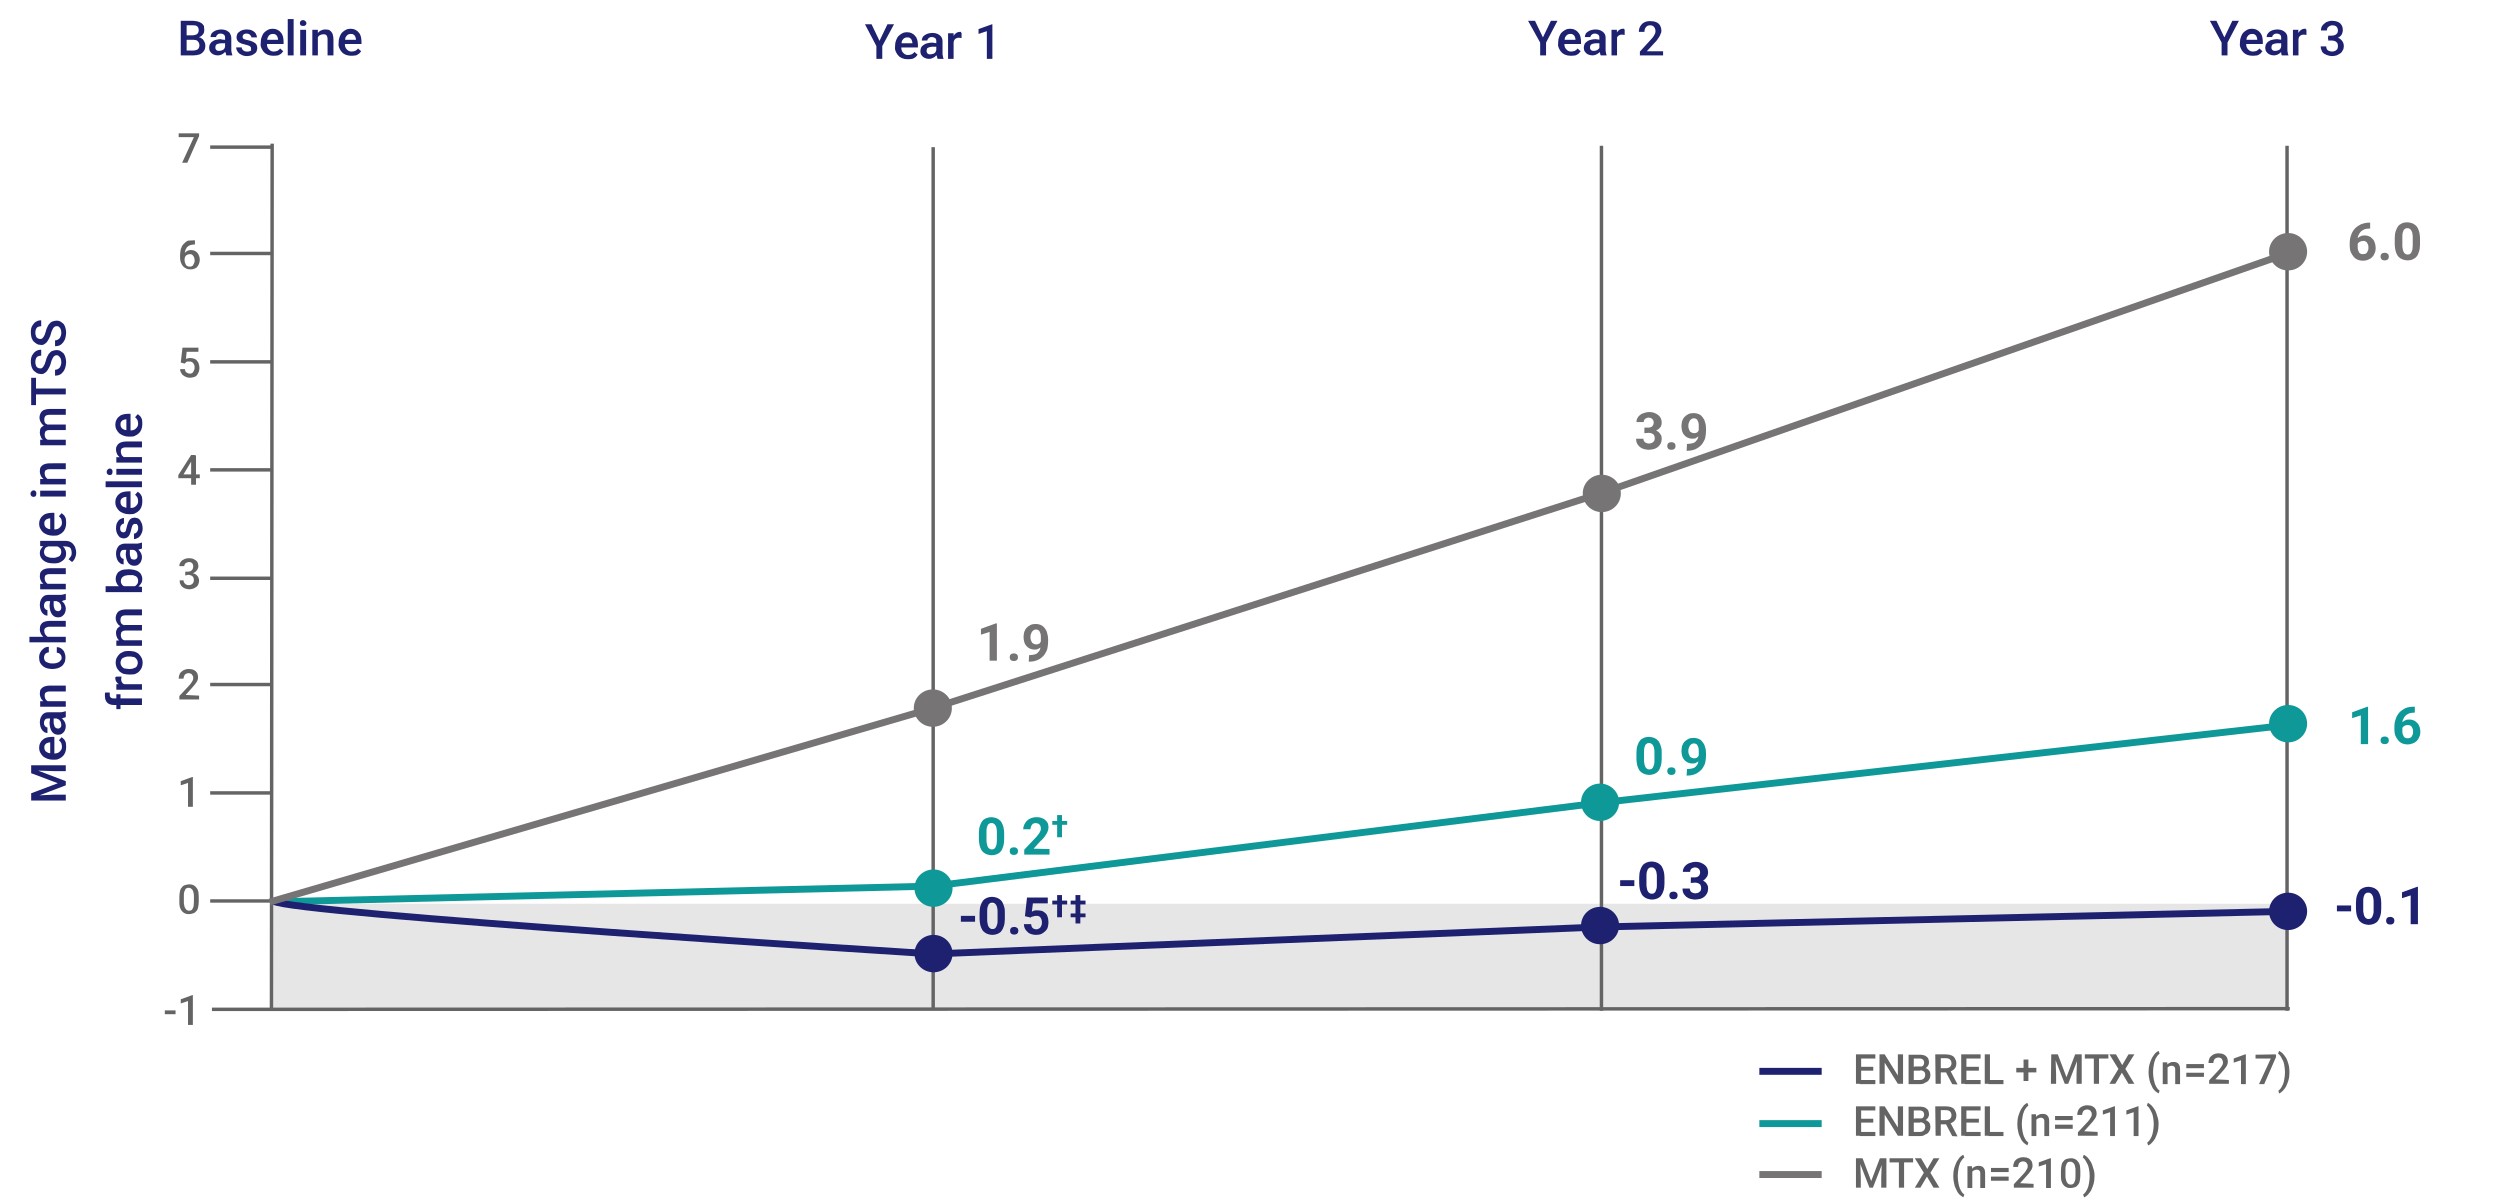 <?xml version="1.0" encoding="utf-8"?>
<!-- Generator: Adobe Illustrator 26.5.0, SVG Export Plug-In . SVG Version: 6.00 Build 0)  -->
<svg version="1.1" id="Layer_1" xmlns="http://www.w3.org/2000/svg" xmlns:xlink="http://www.w3.org/1999/xlink" x="0px" y="0px"
	 viewBox="0 0 722 346" style="enable-background:new 0 0 722 346;" xml:space="preserve">
<style type="text/css">
	.st0{clip-path:url(#SVGID_00000141421755930390794690000010906177340493459855_);}
	.st1{fill:none;stroke:#1E2170;stroke-width:2;}
	.st2{fill:none;stroke:#0F9898;stroke-width:2;}
	.st3{fill:none;stroke:#767474;stroke-width:2;}
	.st4{fill:#646464;}
	.st5{fill:#828282;fill-opacity:0.2;}
	.st6{fill:none;stroke:#646464;stroke-linecap:square;}
	.st7{fill:#0F9898;}
	.st8{fill:#1E2170;}
	.st9{fill:#767474;}
	.st10{clip-path:url(#SVGID_00000073682950973927959250000011999410492926074289_);}
	.st11{clip-path:url(#SVGID_00000056412384446956925830000013714479805738447013_);}
	.st12{clip-path:url(#SVGID_00000023990584017254664280000006406538465540582799_);}
	.st13{clip-path:url(#SVGID_00000052797812543256943470000003350119775491881658_);}
	.st14{clip-path:url(#SVGID_00000106855963254571828990000005607165067979132576_);}
	.st15{clip-path:url(#SVGID_00000021817824272957270580000016909735916074189954_);}
	.st16{clip-path:url(#SVGID_00000131356599693308358130000017698404476464478385_);}
	.st17{clip-path:url(#SVGID_00000032606472864005154180000011445332957149715341_);}
	.st18{clip-path:url(#SVGID_00000031189320291721063550000009256588839665104559_);}
	.st19{clip-path:url(#SVGID_00000072274935703309438880000013383657707237298063_);}
</style>
<g>
	<defs>
		<rect id="SVGID_1_" x="508.1" y="302.1" width="169.9" height="43.9"/>
	</defs>
	<clipPath id="SVGID_00000152971957175494013090000018300444017370307718_">
		<use xlink:href="#SVGID_1_"  style="overflow:visible;"/>
	</clipPath>
	<g style="clip-path:url(#SVGID_00000152971957175494013090000018300444017370307718_);">
		<path class="st1" d="M508.1,309.4h18"/>
		<path class="st2" d="M508.1,324.5h18"/>
		<path class="st3" d="M508.1,339.2h18"/>
		<path class="st4" d="M541.6,311.9v1.2h-4.5v-1.2H541.6z M537.5,304.5v8.5H536v-8.5H537.5z M541,308.1v1.1h-3.9v-1.1H541z
			 M541.6,304.5v1.2h-4.5v-1.2H541.6z M549.6,304.5v8.5h-1.5l-3.8-6.1v6.1h-1.5v-8.5h1.5l3.8,6.1v-6.1H549.6z M554.5,309.2h-2.2
			l0-1.1h1.9c0.3,0,0.6,0,0.8-0.1c0.2-0.1,0.4-0.2,0.5-0.4c0.1-0.2,0.2-0.4,0.2-0.7c0-0.3-0.1-0.5-0.2-0.7c-0.1-0.2-0.3-0.3-0.5-0.4
			c-0.2-0.1-0.5-0.1-0.9-0.1h-1.4v7.4h-1.5v-8.5h2.9c0.5,0,0.9,0,1.3,0.1c0.4,0.1,0.7,0.2,0.9,0.4c0.3,0.2,0.5,0.4,0.6,0.7
			c0.1,0.3,0.2,0.6,0.2,1c0,0.4-0.1,0.7-0.3,1c-0.2,0.3-0.4,0.5-0.7,0.7c-0.3,0.2-0.7,0.3-1.2,0.3L554.5,309.2L554.5,309.2z
			 M554.5,313.1h-2.6l0.7-1.2h1.9c0.3,0,0.6-0.1,0.8-0.2c0.2-0.1,0.4-0.3,0.5-0.5c0.1-0.2,0.2-0.4,0.2-0.7c0-0.3,0-0.5-0.1-0.7
			c-0.1-0.2-0.3-0.4-0.5-0.5c-0.2-0.1-0.5-0.2-0.8-0.2h-1.7l0-1.1h2.2l0.3,0.4c0.5,0,0.9,0.1,1.2,0.3c0.3,0.2,0.5,0.4,0.7,0.7
			c0.1,0.3,0.2,0.6,0.2,1c0,0.5-0.1,1-0.4,1.4c-0.2,0.4-0.6,0.7-1,0.8C555.6,313,555.1,313.1,554.5,313.1z M558.9,304.5h3
			c0.6,0,1.2,0.1,1.7,0.3c0.5,0.2,0.8,0.5,1,0.9c0.2,0.4,0.4,0.8,0.4,1.4c0,0.4-0.1,0.8-0.2,1.1c-0.2,0.3-0.4,0.6-0.7,0.8
			c-0.3,0.2-0.7,0.4-1,0.5l-0.4,0.2h-2.7l0-1.2h2c0.4,0,0.6-0.1,0.9-0.2c0.2-0.1,0.4-0.3,0.5-0.5c0.1-0.2,0.2-0.5,0.2-0.7
			c0-0.3-0.1-0.6-0.2-0.8c-0.1-0.2-0.3-0.4-0.5-0.5c-0.2-0.1-0.5-0.2-0.9-0.2h-1.5v7.4h-1.5L558.9,304.5L558.9,304.5z M563.8,313.1
			l-2-3.8l1.5,0l2,3.8v0.1L563.8,313.1L563.8,313.1z M572,311.9v1.2h-4.5v-1.2H572z M567.9,304.5v8.5h-1.5v-8.5H567.9z M571.5,308.1
			v1.1h-3.9v-1.1H571.5z M572,304.5v1.2h-4.5v-1.2H572z M578.6,311.9v1.2h-4.3v-1.2H578.6z M574.7,304.5v8.5h-1.5v-8.5H574.7z
			 M588.1,308.4v1.3h-5.8v-1.3H588.1z M585.8,306v6.2h-1.4V306H585.8z M593,304.5h1.3l2.5,6.6l2.5-6.6h1.3l-3.3,8.5h-1L593,304.5
			L593,304.5z M592.4,304.5h1.2l0.2,5.7v2.8h-1.5L592.4,304.5L592.4,304.5z M599.9,304.5h1.3v8.5h-1.5v-2.8L599.9,304.5z
			 M606.2,304.5v8.5h-1.5v-8.5H606.2z M608.9,304.5v1.2h-6.8v-1.2H608.9z M611.1,304.5l1.8,3.1l1.8-3.1h1.7l-2.6,4.2l2.6,4.3h-1.7
			l-1.9-3.2l-1.9,3.2h-1.7l2.6-4.3l-2.6-4.2H611.1z M620.5,309.7L620.5,309.7c0-0.9,0.1-1.7,0.3-2.4c0.2-0.6,0.4-1.2,0.7-1.8
			c0.3-0.5,0.6-0.9,0.9-1.3c0.3-0.3,0.7-0.6,1-0.7l0.3,0.8c-0.3,0.2-0.5,0.4-0.7,0.7c-0.2,0.3-0.5,0.7-0.6,1.1
			c-0.2,0.4-0.3,0.9-0.4,1.5c-0.1,0.6-0.2,1.3-0.2,2v0.1c0,0.7,0.1,1.4,0.2,2c0.1,0.6,0.3,1.1,0.4,1.5c0.2,0.4,0.4,0.8,0.6,1.1
			c0.2,0.3,0.5,0.5,0.7,0.7l-0.3,0.8c-0.3-0.2-0.6-0.4-1-0.7c-0.4-0.4-0.7-0.8-0.9-1.3c-0.3-0.6-0.6-1.2-0.7-1.8
			C620.6,311.2,620.5,310.5,620.5,309.7z M626,308.1v5h-1.4v-6.3h1.3L626,308.1z M625.7,309.7l-0.5,0c0-0.4,0.1-0.9,0.2-1.2
			c0.1-0.4,0.3-0.7,0.5-1c0.2-0.3,0.5-0.5,0.8-0.6c0.3-0.2,0.7-0.2,1-0.2c0.3,0,0.6,0,0.8,0.1c0.2,0.1,0.5,0.2,0.6,0.4
			c0.2,0.2,0.3,0.4,0.4,0.7c0.1,0.3,0.1,0.7,0.1,1.1v4.1h-1.4V309c0-0.3,0-0.5-0.1-0.7c-0.1-0.2-0.2-0.3-0.4-0.4
			c-0.2-0.1-0.4-0.1-0.6-0.1c-0.2,0-0.4,0-0.7,0.2c-0.2,0.1-0.4,0.2-0.5,0.4c-0.1,0.2-0.2,0.4-0.3,0.6
			C625.8,309.2,625.7,309.4,625.7,309.7L625.7,309.7z M636.5,307.3v1.2h-5.1v-1.2H636.5z M636.5,309.8v1.2h-5.1v-1.2H636.5z
			 M643.7,311.9v1.1h-5.7v-1l2.8-3c0.3-0.3,0.5-0.6,0.7-0.9c0.2-0.2,0.3-0.5,0.4-0.7c0.1-0.2,0.1-0.4,0.1-0.6c0-0.3-0.1-0.5-0.2-0.7
			c-0.1-0.2-0.2-0.4-0.4-0.5c-0.2-0.1-0.5-0.2-0.7-0.2c-0.3,0-0.6,0.1-0.8,0.2c-0.2,0.1-0.4,0.3-0.5,0.6c-0.1,0.3-0.2,0.5-0.2,0.8
			h-1.4c0-0.5,0.1-0.9,0.3-1.4c0.2-0.4,0.6-0.7,1-1c0.4-0.2,0.9-0.4,1.6-0.4c0.6,0,1.1,0.1,1.5,0.3c0.4,0.2,0.7,0.5,0.9,0.8
			c0.2,0.4,0.3,0.8,0.3,1.2c0,0.3,0,0.5-0.1,0.8c-0.1,0.3-0.2,0.5-0.4,0.8c-0.2,0.3-0.4,0.5-0.6,0.8c-0.2,0.3-0.5,0.5-0.7,0.8
			l-1.8,2L643.7,311.9L643.7,311.9z M648.6,304.5v8.6h-1.4v-6.9l-2.1,0.7v-1.2l3.3-1.2L648.6,304.5L648.6,304.5z M657.3,304.5v0.8
			l-3.4,7.8h-1.5l3.4-7.4h-4.4v-1.1L657.3,304.5L657.3,304.5z M661.2,309.6L661.2,309.6c0,0.9-0.1,1.7-0.3,2.4
			c-0.2,0.6-0.4,1.2-0.7,1.8c-0.3,0.5-0.6,0.9-1,1.3c-0.3,0.3-0.7,0.6-1,0.7L658,315c0.2-0.2,0.5-0.4,0.7-0.7
			c0.2-0.3,0.4-0.7,0.6-1.1c0.2-0.4,0.3-0.9,0.4-1.5c0.1-0.6,0.2-1.2,0.2-2v-0.1c0-0.7-0.1-1.3-0.2-2c-0.1-0.5-0.2-1-0.5-1.5
			c-0.2-0.4-0.4-0.8-0.6-1.1c-0.2-0.3-0.4-0.5-0.7-0.7l0.3-0.8c0.3,0.1,0.6,0.4,1,0.7c0.3,0.3,0.7,0.8,1,1.3
			c0.3,0.5,0.5,1.1,0.7,1.8C661.1,308,661.2,308.8,661.2,309.6L661.2,309.6z M541.6,326.9v1.2h-4.5v-1.2H541.6z M537.5,319.5v8.5
			H536v-8.5H537.5z M541,323.1v1.1h-3.9v-1.1H541z M541.6,319.5v1.2h-4.5v-1.2H541.6z M549.6,319.5v8.5h-1.5l-3.8-6.1v6.1h-1.5v-8.5
			h1.5l3.8,6.1v-6.1H549.6z M554.5,324.2h-2.2l0-1.1h1.9c0.3,0,0.6,0,0.8-0.1c0.2-0.1,0.4-0.2,0.5-0.4c0.1-0.2,0.2-0.4,0.2-0.7
			c0-0.3-0.1-0.5-0.2-0.7c-0.1-0.2-0.3-0.3-0.5-0.4c-0.2-0.1-0.5-0.1-0.9-0.1h-1.4v7.4h-1.5v-8.5h2.9c0.5,0,0.9,0,1.3,0.1
			c0.4,0.1,0.7,0.2,0.9,0.4c0.3,0.2,0.5,0.4,0.6,0.7c0.1,0.3,0.2,0.6,0.2,1c0,0.4-0.1,0.7-0.3,1c-0.2,0.3-0.4,0.5-0.7,0.7
			c-0.3,0.2-0.7,0.3-1.2,0.3L554.5,324.2L554.5,324.2z M554.5,328.1h-2.6l0.7-1.2h1.9c0.3,0,0.6-0.1,0.8-0.2
			c0.2-0.1,0.4-0.3,0.5-0.5c0.1-0.2,0.2-0.4,0.2-0.7c0-0.3,0-0.5-0.1-0.7c-0.1-0.2-0.3-0.4-0.5-0.5c-0.2-0.1-0.5-0.2-0.8-0.2h-1.7
			l0-1.1h2.2l0.3,0.4c0.5,0,0.9,0.1,1.2,0.3c0.3,0.2,0.5,0.4,0.7,0.7c0.1,0.3,0.2,0.6,0.2,1c0,0.5-0.1,1-0.4,1.4
			c-0.2,0.4-0.6,0.7-1,0.8C555.6,328,555.1,328.1,554.5,328.1z M558.9,319.5h3c0.6,0,1.2,0.1,1.7,0.3c0.5,0.2,0.8,0.5,1,0.9
			c0.2,0.4,0.4,0.8,0.4,1.4c0,0.4-0.1,0.8-0.2,1.1c-0.2,0.3-0.4,0.6-0.7,0.8c-0.3,0.2-0.7,0.4-1,0.5l-0.4,0.2h-2.7l0-1.2h2
			c0.4,0,0.6-0.1,0.9-0.2c0.2-0.1,0.4-0.3,0.5-0.5c0.1-0.2,0.2-0.5,0.2-0.7c0-0.3-0.1-0.6-0.2-0.8c-0.1-0.2-0.3-0.4-0.5-0.5
			c-0.2-0.1-0.5-0.2-0.9-0.2h-1.5v7.4h-1.5L558.9,319.5L558.9,319.5z M563.8,328.1l-2-3.8l1.5,0l2,3.8v0.1L563.8,328.1L563.8,328.1z
			 M572,326.9v1.2h-4.5v-1.2H572z M567.9,319.5v8.5h-1.5v-8.5H567.9z M571.5,323.1v1.1h-3.9v-1.1H571.5z M572,319.5v1.2h-4.5v-1.2
			H572z M578.6,326.9v1.2h-4.3v-1.2H578.6z M574.7,319.5v8.5h-1.5v-8.5H574.7z M582.6,324.7L582.6,324.7c0-0.9,0.1-1.7,0.3-2.4
			c0.2-0.6,0.4-1.2,0.7-1.8c0.3-0.5,0.6-0.9,0.9-1.3c0.3-0.3,0.7-0.6,1-0.7l0.3,0.8c-0.3,0.2-0.5,0.4-0.7,0.7
			c-0.2,0.3-0.5,0.7-0.6,1.1c-0.2,0.4-0.3,0.9-0.4,1.5c-0.1,0.6-0.2,1.3-0.2,2v0.1c0,0.7,0.1,1.4,0.2,2c0.1,0.5,0.2,1,0.4,1.5
			c0.2,0.4,0.4,0.8,0.6,1.1c0.2,0.3,0.5,0.5,0.7,0.7l-0.3,0.8c-0.3-0.2-0.6-0.4-1-0.7c-0.4-0.4-0.7-0.8-0.9-1.3
			c-0.3-0.6-0.6-1.2-0.7-1.8C582.7,326.2,582.6,325.5,582.6,324.7z M588.1,323.1v5h-1.4v-6.3h1.3L588.1,323.1z M587.9,324.7l-0.5,0
			c0-0.4,0.1-0.9,0.2-1.2c0.1-0.4,0.3-0.7,0.5-1c0.2-0.3,0.5-0.5,0.8-0.6c0.3-0.2,0.7-0.2,1-0.2c0.3,0,0.6,0,0.8,0.1
			c0.2,0.1,0.5,0.2,0.6,0.4c0.2,0.2,0.3,0.4,0.4,0.7c0.1,0.3,0.1,0.7,0.1,1.1v4.1h-1.4V324c0-0.3,0-0.5-0.1-0.7
			c-0.1-0.2-0.2-0.3-0.4-0.4c-0.2-0.1-0.4-0.1-0.6-0.1c-0.2,0-0.5,0.1-0.7,0.2c-0.2,0.1-0.4,0.2-0.5,0.4c-0.1,0.2-0.2,0.4-0.3,0.6
			C587.9,324.2,587.9,324.4,587.9,324.7L587.9,324.7z M598.6,322.3v1.2h-5.1v-1.2H598.6z M598.6,324.8v1.2h-5.1v-1.2H598.6z
			 M605.8,326.9v1.1h-5.7v-1l2.8-3c0.3-0.3,0.5-0.6,0.7-0.9s0.3-0.5,0.4-0.7c0.1-0.2,0.1-0.4,0.1-0.6c0-0.3,0-0.5-0.2-0.7
			c-0.1-0.2-0.2-0.4-0.4-0.5c-0.2-0.1-0.5-0.2-0.7-0.2c-0.3,0-0.6,0.1-0.8,0.2c-0.2,0.1-0.4,0.3-0.5,0.6c-0.1,0.3-0.2,0.5-0.2,0.8
			h-1.4c0-0.5,0.1-0.9,0.3-1.4c0.2-0.4,0.6-0.8,1-1c0.4-0.2,0.9-0.4,1.6-0.4c0.6,0,1.1,0.1,1.5,0.3c0.4,0.2,0.7,0.5,0.9,0.8
			c0.2,0.4,0.3,0.8,0.3,1.2c0,0.3,0,0.5-0.1,0.8c-0.1,0.3-0.2,0.5-0.4,0.8c-0.2,0.3-0.4,0.5-0.6,0.8c-0.2,0.3-0.5,0.5-0.7,0.8
			l-1.8,2L605.8,326.9L605.8,326.9z M610.8,319.5v8.6h-1.4v-6.9l-2.1,0.7v-1.2l3.3-1.2L610.8,319.5L610.8,319.5z M617.6,319.5v8.6
			h-1.4v-6.9l-2.1,0.7v-1.2l3.3-1.2L617.6,319.5L617.6,319.5z M623.4,324.6L623.4,324.6c0,0.9-0.1,1.7-0.3,2.4
			c-0.2,0.6-0.4,1.2-0.7,1.8c-0.3,0.5-0.6,0.9-1,1.3c-0.3,0.3-0.7,0.6-1,0.7l-0.3-0.8c0.2-0.2,0.5-0.4,0.7-0.7
			c0.2-0.3,0.4-0.7,0.6-1.1c0.2-0.4,0.3-0.9,0.4-1.5c0.1-0.6,0.2-1.2,0.2-2v-0.1c0-0.7-0.1-1.4-0.2-2c-0.1-0.5-0.2-1-0.5-1.5
			c-0.2-0.4-0.4-0.8-0.6-1.1c-0.2-0.3-0.4-0.5-0.7-0.7l0.3-0.8c0.3,0.1,0.6,0.4,1,0.7c0.3,0.3,0.7,0.8,1,1.3
			c0.3,0.5,0.5,1.1,0.7,1.8C623.3,323.1,623.4,323.8,623.4,324.6z M536.6,334.5h1.3l2.5,6.6l2.5-6.6h1.3l-3.3,8.5h-1L536.6,334.5
			L536.6,334.5z M536,334.5h1.2l0.2,5.7v2.8H536V334.5z M543.5,334.5h1.3v8.5h-1.5v-2.8L543.5,334.5z M549.9,334.5v8.5h-1.5v-8.5
			H549.9z M552.5,334.5v1.2h-6.8v-1.2H552.5z M554.8,334.5l1.8,3.1l1.8-3.1h1.7l-2.6,4.2l2.6,4.3h-1.7l-1.9-3.2l-1.9,3.2H553
			l2.6-4.3l-2.6-4.2H554.8z M564.1,339.7L564.1,339.7c0-0.9,0.1-1.7,0.3-2.4c0.2-0.6,0.4-1.2,0.7-1.8c0.3-0.5,0.6-0.9,0.9-1.3
			c0.3-0.3,0.7-0.6,1-0.7l0.3,0.8c-0.3,0.2-0.5,0.4-0.7,0.7c-0.2,0.3-0.5,0.7-0.6,1.1c-0.2,0.4-0.3,0.9-0.4,1.5
			c-0.1,0.6-0.2,1.3-0.2,2v0.1c0,0.7,0.1,1.4,0.2,2c0.1,0.5,0.2,1,0.4,1.5c0.2,0.4,0.4,0.8,0.6,1.1c0.2,0.3,0.5,0.5,0.7,0.7
			l-0.3,0.8c-0.3-0.2-0.6-0.4-1-0.7c-0.4-0.4-0.7-0.8-0.9-1.3c-0.3-0.6-0.6-1.2-0.7-1.8C564.2,341.2,564.1,340.5,564.1,339.7z
			 M569.6,338.1v5h-1.4v-6.3h1.3L569.6,338.1z M569.4,339.7l-0.5,0c0-0.4,0.1-0.9,0.2-1.2c0.1-0.4,0.3-0.7,0.5-1
			c0.2-0.3,0.5-0.5,0.8-0.6c0.3-0.2,0.7-0.2,1-0.2c0.3,0,0.6,0,0.8,0.1c0.2,0.1,0.5,0.2,0.6,0.4c0.2,0.2,0.3,0.4,0.4,0.7
			c0.1,0.3,0.1,0.7,0.1,1.1v4.1h-1.4V339c0-0.3,0-0.5-0.1-0.7c-0.1-0.2-0.2-0.3-0.4-0.4c-0.2-0.1-0.4-0.1-0.6-0.1
			c-0.2,0-0.5,0.1-0.7,0.2c-0.2,0.1-0.4,0.2-0.5,0.4c-0.1,0.2-0.2,0.4-0.3,0.6C569.4,339.2,569.4,339.4,569.4,339.7L569.4,339.7z
			 M580.1,337.3v1.2H575v-1.2H580.1z M580.1,339.8v1.2H575v-1.2H580.1z M587.3,341.9v1.1h-5.7v-1l2.8-3c0.3-0.3,0.5-0.6,0.7-0.9
			s0.3-0.5,0.4-0.7c0.1-0.2,0.1-0.4,0.1-0.6c0-0.3,0-0.5-0.2-0.7c-0.1-0.2-0.2-0.4-0.4-0.5c-0.2-0.1-0.5-0.2-0.7-0.2
			c-0.3,0-0.6,0.1-0.8,0.2c-0.2,0.1-0.4,0.3-0.5,0.6c-0.1,0.3-0.2,0.5-0.2,0.8h-1.4c0-0.5,0.1-0.9,0.3-1.4c0.2-0.4,0.6-0.8,1-1
			c0.4-0.2,0.9-0.4,1.6-0.4c0.6,0,1.1,0.1,1.5,0.3c0.4,0.2,0.7,0.5,0.9,0.8c0.2,0.4,0.3,0.8,0.3,1.2c0,0.3,0,0.5-0.1,0.8
			c-0.1,0.3-0.2,0.5-0.4,0.8c-0.2,0.3-0.4,0.5-0.6,0.8c-0.2,0.3-0.5,0.5-0.7,0.8l-1.8,2L587.3,341.9L587.3,341.9z M592.3,334.5v8.6
			h-1.4v-6.9l-2.1,0.7v-1.2l3.3-1.2L592.3,334.5L592.3,334.5z M600.8,338.1v1.4c0,0.7-0.1,1.2-0.2,1.7c-0.1,0.5-0.3,0.8-0.6,1.1
			c-0.2,0.3-0.5,0.5-0.9,0.6c-0.3,0.1-0.7,0.2-1.1,0.2c-0.3,0-0.6,0-0.9-0.1c-0.3-0.1-0.5-0.2-0.8-0.4c-0.2-0.2-0.4-0.4-0.6-0.7
			c-0.2-0.3-0.3-0.7-0.4-1c-0.1-0.5-0.1-0.9-0.1-1.4v-1.4c0-0.7,0.1-1.2,0.2-1.7c0.1-0.5,0.3-0.8,0.6-1.1c0.2-0.3,0.5-0.5,0.9-0.6
			c0.4-0.1,0.8-0.2,1.1-0.2c0.3,0,0.7,0,0.9,0.1c0.3,0.1,0.5,0.2,0.8,0.4c0.2,0.2,0.4,0.4,0.6,0.7c0.2,0.3,0.3,0.6,0.4,1
			C600.7,337.1,600.8,337.5,600.8,338.1L600.8,338.1z M599.4,339.7v-1.8c0-0.3,0-0.6-0.1-0.9c0-0.2-0.1-0.5-0.2-0.7
			c-0.1-0.2-0.2-0.3-0.3-0.4c-0.1-0.1-0.2-0.2-0.4-0.3c-0.2-0.1-0.3-0.1-0.5-0.1c-0.2,0-0.4,0-0.6,0.1c-0.2,0.1-0.3,0.2-0.4,0.4
			c-0.1,0.2-0.2,0.4-0.3,0.7c-0.1,0.4-0.1,0.7-0.1,1.1v1.8c0,0.3,0,0.6,0.1,0.9s0.1,0.5,0.2,0.7c0.1,0.2,0.2,0.3,0.3,0.5
			c0.1,0.1,0.2,0.2,0.4,0.3c0.1,0.1,0.3,0.1,0.5,0.1c0.2,0,0.4,0,0.6-0.1s0.3-0.2,0.4-0.4c0.1-0.2,0.2-0.4,0.3-0.7
			C599.4,340.4,599.4,340,599.4,339.7z M604.9,339.6L604.9,339.6c0,0.9-0.1,1.7-0.3,2.4c-0.2,0.6-0.4,1.2-0.7,1.8
			c-0.3,0.5-0.6,0.9-1,1.3c-0.3,0.3-0.7,0.6-1,0.7l-0.3-0.8c0.2-0.2,0.5-0.4,0.7-0.7c0.2-0.3,0.4-0.7,0.6-1.1
			c0.2-0.4,0.3-0.9,0.4-1.5c0.1-0.6,0.2-1.2,0.2-2v-0.1c0-0.7-0.1-1.4-0.2-2c-0.1-0.5-0.2-1-0.5-1.5c-0.2-0.4-0.4-0.8-0.6-1.1
			c-0.2-0.3-0.4-0.5-0.7-0.7l0.3-0.8c0.3,0.1,0.6,0.4,1,0.7c0.3,0.3,0.7,0.8,1,1.3c0.3,0.5,0.5,1.1,0.7,1.8
			C604.8,338.1,604.9,338.8,604.9,339.6z"/>
	</g>
</g>
<path class="st5" d="M78.9,261h581.5v30.3H78.9V261z"/>
<path class="st6" d="M269.5,291V43"/>
<path class="st4" d="M61.7,291.5l599.1-0.2C660.7,291.2,61.7,291.5,61.7,291.5z"/>
<path class="st6" d="M61.7,291.5l599.1-0.2"/>
<path class="st4" d="M78.4,291l0.2-249L78.4,291z"/>
<path class="st6" d="M78.4,291l0.2-249 M61.2,260.2h17.1 M61.2,229h17.1 M61.2,197.7h17.1 M61.2,167h17.1 M61.2,135.7h17.1
	 M61.2,104.5h17.1 M61.2,73.2h17.1 M61.2,42.5h17.1"/>
<path class="st6" d="M462.5,291.4V42.6"/>
<path class="st6" d="M660.5,291.4V42.6"/>
<path class="st2" d="M660.7,209.4l-198.2,22.4l-193,24.1l-188.5,4.5"/>
<path class="st1" d="M78.9,260.2c4.1,3.6,190.5,15.3,190.5,15.3l193-7.8l198.3-4.5"/>
<path class="st3" d="M77.9,260.5l191.5-56l193.1-62.1l198-69.2"/>
<ellipse class="st7" cx="462.1" cy="231.7" rx="5.5" ry="5.4"/>
<ellipse class="st7" cx="660.8" cy="209" rx="5.5" ry="5.4"/>
<ellipse class="st7" cx="269.6" cy="256.5" rx="5.5" ry="5.4"/>
<ellipse class="st8" cx="462.1" cy="267.3" rx="5.5" ry="5.4"/>
<ellipse class="st8" cx="660.8" cy="263.2" rx="5.5" ry="5.4"/>
<ellipse class="st8" cx="269.6" cy="275.4" rx="5.5" ry="5.4"/>
<ellipse class="st9" cx="462.6" cy="142.5" rx="5.5" ry="5.4"/>
<ellipse class="st9" cx="660.8" cy="72.7" rx="5.5" ry="5.4"/>
<ellipse class="st9" cx="269.4" cy="204.5" rx="5.5" ry="5.4"/>
<g>
	<defs>
		<rect id="SVGID_00000124873142343278731030000017078542257596985791_" y="26.5" width="58.1" height="279.9"/>
	</defs>
	<clipPath id="SVGID_00000075854775237660040520000016793181644830303162_">
		<use xlink:href="#SVGID_00000124873142343278731030000017078542257596985791_"  style="overflow:visible;"/>
	</clipPath>
	<g style="clip-path:url(#SVGID_00000075854775237660040520000016793181644830303162_);">
		<path class="st4" d="M50.7,291.8v1.1h-3.1v-1.1H50.7z M55.7,287.4v8.6h-1.4v-6.9l-2.1,0.7v-1.2l3.3-1.2L55.7,287.4L55.7,287.4z
			 M57.4,259v1.4c0,0.7-0.1,1.2-0.2,1.7c-0.1,0.5-0.3,0.9-0.6,1.1c-0.2,0.3-0.5,0.5-0.9,0.6c-0.3,0.1-0.7,0.2-1.1,0.2
			c-0.3,0-0.6,0-0.9-0.1c-0.6-0.2-1.1-0.6-1.4-1.1c-0.2-0.3-0.3-0.7-0.4-1c-0.1-0.5-0.1-0.9-0.1-1.4V259c0-0.7,0.1-1.2,0.2-1.7
			c0.1-0.5,0.3-0.8,0.6-1.1c0.2-0.3,0.5-0.5,0.9-0.6c0.4-0.1,0.8-0.2,1.1-0.2c0.3,0,0.7,0,0.9,0.1c0.3,0.1,0.5,0.2,0.8,0.4
			c0.2,0.2,0.4,0.4,0.6,0.7c0.2,0.3,0.3,0.6,0.4,1C57.3,258,57.4,258.5,57.4,259L57.4,259z M56,260.6v-1.8c0-0.3,0-0.6-0.1-0.9
			c0-0.2-0.1-0.4-0.2-0.7c-0.1-0.2-0.2-0.3-0.3-0.4c-0.1-0.1-0.2-0.2-0.4-0.3c-0.2-0.1-0.3-0.1-0.5-0.1c-0.2,0-0.4,0-0.6,0.1
			c-0.2,0.1-0.3,0.2-0.4,0.4c-0.1,0.2-0.2,0.5-0.3,0.7c-0.1,0.4-0.1,0.7-0.1,1.1v1.8c0,0.3,0,0.6,0.1,0.9c0,0.3,0.1,0.5,0.2,0.7
			c0.1,0.2,0.2,0.3,0.3,0.5c0.1,0.1,0.2,0.2,0.4,0.3c0.1,0.1,0.3,0.1,0.5,0.1c0.2,0,0.4,0,0.6-0.1c0.2-0.1,0.3-0.2,0.4-0.4
			c0.1-0.2,0.2-0.4,0.3-0.7C55.9,261.4,56,261,56,260.6z M55.7,224.4v8.6h-1.4v-6.9l-2.1,0.7v-1.2l3.3-1.2L55.7,224.4L55.7,224.4z
			 M57.5,200.9v1.1h-5.7v-1l2.8-3c0.3-0.3,0.5-0.6,0.7-0.9c0.2-0.2,0.3-0.5,0.4-0.7c0.1-0.2,0.1-0.4,0.1-0.6c0-0.3,0-0.5-0.2-0.7
			c-0.1-0.2-0.2-0.4-0.4-0.5c-0.2-0.1-0.5-0.2-0.7-0.2c-0.3,0-0.6,0.1-0.8,0.2c-0.2,0.1-0.4,0.3-0.5,0.6c-0.1,0.2-0.2,0.5-0.2,0.8
			h-1.4c0-0.5,0.1-0.9,0.3-1.4c0.2-0.4,0.6-0.7,1-1c0.4-0.2,0.9-0.4,1.6-0.4c0.6,0,1.1,0.1,1.5,0.3c0.4,0.2,0.7,0.5,0.9,0.8
			c0.2,0.4,0.3,0.8,0.3,1.2c0,0.3,0,0.5-0.1,0.8c-0.1,0.3-0.2,0.5-0.4,0.8c-0.2,0.3-0.4,0.5-0.6,0.8c-0.2,0.3-0.5,0.5-0.7,0.8
			l-1.8,2L57.5,200.9L57.5,200.9z M53.5,165.1h0.8c0.3,0,0.6-0.1,0.8-0.2c0.2-0.1,0.4-0.3,0.5-0.5c0.1-0.2,0.2-0.4,0.2-0.7
			c0-0.3,0-0.5-0.1-0.7c-0.1-0.2-0.2-0.4-0.4-0.5c-0.2-0.1-0.4-0.2-0.7-0.2c-0.2,0-0.5,0.1-0.7,0.2c-0.2,0.1-0.4,0.2-0.5,0.4
			c-0.1,0.2-0.2,0.4-0.2,0.6h-1.4c0-0.5,0.1-0.9,0.4-1.2c0.2-0.4,0.6-0.6,1-0.8c0.4-0.2,0.9-0.3,1.4-0.3c0.6,0,1,0.1,1.4,0.3
			c0.4,0.2,0.7,0.4,1,0.8c0.2,0.4,0.3,0.8,0.3,1.3c0,0.2-0.1,0.5-0.2,0.7c-0.1,0.2-0.3,0.5-0.5,0.7c-0.2,0.2-0.5,0.4-0.8,0.5
			c-0.4,0.1-0.8,0.2-1.2,0.2h-1.1L53.5,165.1L53.5,165.1z M53.5,166.2v-0.8h1.1c0.5,0,0.9,0.1,1.3,0.2c0.4,0.1,0.6,0.3,0.9,0.5
			c0.2,0.2,0.4,0.4,0.5,0.7c0.1,0.3,0.2,0.5,0.2,0.8c0,0.4-0.1,0.8-0.2,1.1c-0.1,0.3-0.3,0.6-0.6,0.8c-0.3,0.2-0.6,0.4-0.9,0.5
			c-0.4,0.1-0.8,0.2-1.1,0.2c-0.4,0-0.7-0.1-1.1-0.2c-0.3-0.1-0.6-0.2-0.9-0.5c-0.3-0.2-0.5-0.5-0.6-0.8c-0.2-0.3-0.2-0.7-0.2-1.1
			H53c0,0.3,0.1,0.5,0.2,0.7c0.1,0.2,0.3,0.3,0.5,0.5c0.2,0.1,0.5,0.2,0.8,0.2c0.3,0,0.6-0.1,0.8-0.2c0.2-0.1,0.4-0.3,0.5-0.5
			c0.1-0.2,0.2-0.5,0.2-0.8c0-0.3-0.1-0.6-0.2-0.8c-0.1-0.2-0.3-0.4-0.6-0.5c-0.3-0.1-0.6-0.2-0.8-0.2L53.5,166.2L53.5,166.2z
			 M57.7,137v1.1h-6.2l0-0.9l3.7-5.8h1.1l-1.2,2.1L53,137H57.7L57.7,137z M56.6,131.5v8.5h-1.4v-8.5H56.6z M53.3,105l-1.1-0.3
			l0.5-4.3h4.6v1.2h-3.4l-0.2,2.1c0.1-0.1,0.3-0.2,0.5-0.2c0.2-0.1,0.5-0.1,0.8-0.1c0.4,0,0.8,0.1,1.1,0.2c0.3,0.1,0.6,0.3,0.8,0.6
			c0.2,0.2,0.4,0.5,0.5,0.9c0.1,0.4,0.2,0.7,0.2,1.2c0,0.4-0.1,0.8-0.2,1.1c-0.1,0.3-0.3,0.6-0.5,0.9c-0.2,0.3-0.5,0.5-0.9,0.6
			c-0.3,0.1-0.8,0.2-1.2,0.2c-0.4,0-0.7-0.1-1-0.2c-0.3-0.1-0.6-0.3-0.9-0.5c-0.3-0.2-0.5-0.5-0.6-0.8c-0.2-0.3-0.3-0.7-0.3-1h1.4
			c0,0.3,0.1,0.5,0.2,0.7c0.1,0.2,0.3,0.3,0.5,0.4c0.2,0.1,0.4,0.2,0.7,0.2c0.2,0,0.4,0,0.6-0.1c0.2-0.1,0.3-0.2,0.4-0.4
			c0.1-0.2,0.2-0.3,0.3-0.6c0.1-0.2,0.1-0.5,0.1-0.7c0-0.2,0-0.5-0.1-0.7c-0.1-0.2-0.2-0.4-0.3-0.5c-0.1-0.2-0.3-0.3-0.5-0.4
			c-0.2-0.1-0.4-0.1-0.7-0.1c-0.3,0-0.6,0-0.8,0.1C53.6,104.8,53.5,104.9,53.3,105L53.3,105z"/>
		<path class="st8" d="M9,230.6v-1.5l7.7-2.9L9,223.3v-1.5l10,3.8v1.2L9,230.6z M9,231.3v-1.5l6.6-0.3H19v1.7H9z M9,222.5v-1.5h10
			v1.7h-3.3L9,222.5z M19.1,215.9c0,0.5-0.1,1-0.3,1.5c-0.2,0.4-0.4,0.8-0.8,1.1c-0.3,0.3-0.7,0.5-1.1,0.7c-0.4,0.2-0.9,0.2-1.4,0.2
			h-0.3c-0.5,0-1.1-0.1-1.6-0.3c-0.4-0.2-0.9-0.4-1.2-0.7c-0.3-0.3-0.6-0.7-0.8-1.1c-0.2-0.4-0.3-0.9-0.3-1.3c0-0.5,0.1-1,0.3-1.4
			c0.2-0.4,0.4-0.7,0.8-1c0.3-0.3,0.7-0.5,1.1-0.6c0.4-0.1,0.9-0.2,1.5-0.2h0.7v5.7h-1.2v-4.1h-0.1c-0.3,0-0.6,0.1-0.8,0.2
			c-0.3,0.1-0.5,0.3-0.6,0.5c-0.2,0.2-0.2,0.5-0.2,0.9c0,0.3,0.1,0.5,0.2,0.7c0.1,0.2,0.3,0.4,0.5,0.5c0.2,0.1,0.5,0.3,0.8,0.3
			c0.3,0.1,0.6,0.1,1,0.1h0.3c0.3,0,0.6,0,0.9-0.1c0.3-0.1,0.5-0.2,0.7-0.4c0.2-0.2,0.4-0.4,0.5-0.6c0.1-0.2,0.2-0.5,0.2-0.8
			c0-0.4-0.1-0.7-0.2-1.1c-0.2-0.3-0.4-0.6-0.7-0.8l0.8-0.9c0.2,0.2,0.5,0.4,0.7,0.6c0.2,0.3,0.4,0.6,0.5,0.9
			C19.1,215,19.1,215.5,19.1,215.9L19.1,215.9z M17.5,207.5H14c-0.3,0-0.5,0-0.7,0.1c-0.2,0.1-0.3,0.2-0.4,0.4
			c-0.1,0.2-0.2,0.4-0.2,0.7c0,0.3,0,0.5,0.1,0.7c0.1,0.2,0.2,0.3,0.4,0.5c0.2,0.1,0.3,0.2,0.5,0.2v1.6c-0.3,0-0.6-0.1-0.8-0.2
			c-0.3-0.2-0.5-0.4-0.7-0.6c-0.2-0.3-0.4-0.6-0.5-1c-0.1-0.4-0.2-0.8-0.2-1.3c0-0.6,0.1-1,0.3-1.5c0.2-0.4,0.5-0.8,0.8-1
			c0.4-0.3,0.8-0.4,1.4-0.4h3.3c0.3,0,0.6,0,0.9-0.1c0.3-0.1,0.5-0.1,0.7-0.2H19v1.7c-0.2,0.1-0.4,0.2-0.7,0.2
			C18.1,207.5,17.8,207.5,17.5,207.5L17.5,207.5z M14.5,207.3l1,0v1.2c0,0.3,0,0.6,0.1,0.8c0.1,0.2,0.1,0.4,0.2,0.6
			c0.2,0.3,0.6,0.5,0.9,0.5c0.2,0,0.4,0,0.5-0.1c0.2-0.1,0.3-0.2,0.4-0.4c0.1-0.2,0.1-0.4,0.1-0.6c0-0.3-0.1-0.6-0.2-0.9
			c-0.1-0.2-0.3-0.4-0.5-0.6c-0.2-0.1-0.4-0.2-0.6-0.2l0.7-0.5c0.2,0.1,0.4,0.1,0.6,0.3c0.2,0.1,0.4,0.3,0.6,0.5
			c0.4,0.5,0.7,1.1,0.7,1.8c0,0.5-0.1,0.9-0.3,1.3c-0.2,0.4-0.5,0.7-0.8,0.9c-0.3,0.2-0.7,0.3-1.1,0.3c-0.4,0-0.7-0.1-1-0.2
			c-0.3-0.2-0.6-0.4-0.8-0.7c-0.2-0.3-0.4-0.7-0.5-1.1c-0.1-0.5-0.2-1-0.2-1.4L14.5,207.3L14.5,207.3z M13.2,202.5H19v1.6h-7.4v-1.6
			L13.2,202.5L13.2,202.5z M15,202.8l0,0.5c-0.5,0-1-0.1-1.4-0.2c-0.4-0.1-0.8-0.3-1.1-0.6c-0.3-0.3-0.6-0.6-0.7-0.9
			c-0.2-0.4-0.3-0.8-0.3-1.2c0-0.4,0.1-0.7,0.1-1c0.1-0.3,0.3-0.5,0.5-0.7c0.2-0.2,0.5-0.4,0.9-0.5c0.3-0.1,0.8-0.2,1.3-0.2H19v1.7
			h-4.8c-0.4,0-0.6,0.1-0.8,0.2c-0.2,0.1-0.4,0.2-0.4,0.4c-0.1,0.2-0.1,0.4-0.1,0.7c0,0.3,0.1,0.5,0.2,0.8s0.3,0.4,0.5,0.6
			c0.2,0.1,0.4,0.3,0.7,0.3S14.7,202.8,15,202.8L15,202.8z M17.8,189.9c0-0.3-0.1-0.5-0.2-0.7c-0.1-0.2-0.3-0.4-0.5-0.5
			c-0.2-0.1-0.4-0.2-0.7-0.2v-1.6c0.5,0,0.9,0.1,1.3,0.4c0.4,0.3,0.7,0.6,0.9,1.1c0.2,0.5,0.3,0.9,0.3,1.5c0,0.6-0.1,1.1-0.3,1.5
			c-0.2,0.4-0.5,0.8-0.8,1c-0.4,0.3-0.8,0.5-1.2,0.6c-0.5,0.1-0.9,0.2-1.4,0.2h-0.2c-0.5,0-1-0.1-1.4-0.2c-0.4-0.1-0.8-0.3-1.2-0.6
			c-0.3-0.3-0.6-0.6-0.8-1c-0.2-0.4-0.3-0.9-0.3-1.5c0-0.6,0.1-1.1,0.4-1.6c0.2-0.4,0.6-0.8,1-1.1c0.4-0.3,0.9-0.4,1.4-0.4v1.6
			c-0.3,0-0.5,0.1-0.7,0.2c-0.2,0.1-0.4,0.3-0.5,0.5c-0.1,0.2-0.2,0.5-0.2,0.8c0,0.3,0.1,0.6,0.2,0.8c0.1,0.2,0.3,0.4,0.5,0.5
			c0.2,0.1,0.5,0.2,0.8,0.3c0.3,0.1,0.6,0.1,0.9,0.1h0.2c0.3,0,0.6,0,0.9-0.1c0.3-0.1,0.5-0.1,0.8-0.3c0.2-0.1,0.4-0.3,0.5-0.5
			C17.8,190.5,17.8,190.2,17.8,189.9z M8.5,183.9H19v1.6H8.5C8.5,185.6,8.5,183.9,8.5,183.9z M15,184.2l0,0.5c-0.5,0-1-0.1-1.4-0.2
			c-0.4-0.1-0.8-0.3-1.1-0.6c-0.6-0.5-1-1.3-1-2.1c0-0.4,0.1-0.7,0.1-1c0.1-0.3,0.3-0.6,0.5-0.8c0.2-0.2,0.5-0.4,0.9-0.5
			c0.4-0.1,0.8-0.2,1.3-0.2H19v1.7h-4.8c-0.4,0-0.6,0.1-0.8,0.2c-0.2,0.1-0.4,0.2-0.5,0.4c-0.1,0.2-0.2,0.5-0.1,0.7
			c0,0.3,0.1,0.6,0.2,0.8c0.1,0.2,0.3,0.4,0.5,0.6c0.2,0.2,0.4,0.3,0.7,0.3C14.4,184.2,14.7,184.2,15,184.2L15,184.2z M17.5,173.6
			H14c-0.3,0-0.5,0-0.7,0.1c-0.2,0.1-0.3,0.2-0.4,0.4c-0.1,0.2-0.2,0.4-0.2,0.7c0,0.3,0,0.5,0.1,0.7c0.1,0.2,0.2,0.3,0.4,0.5
			c0.2,0.1,0.3,0.2,0.5,0.2v1.6c-0.3,0-0.6-0.1-0.8-0.2c-0.3-0.2-0.5-0.4-0.7-0.6c-0.2-0.3-0.4-0.6-0.5-1c-0.1-0.4-0.2-0.8-0.2-1.3
			c0-0.6,0.1-1,0.3-1.5c0.2-0.4,0.5-0.8,0.8-1c0.4-0.3,0.8-0.4,1.4-0.4h3.3c0.3,0,0.6,0,0.9-0.1c0.3-0.1,0.5-0.1,0.7-0.2H19v1.7
			c-0.2,0.1-0.4,0.2-0.7,0.2C18.1,173.6,17.8,173.6,17.5,173.6L17.5,173.6z M14.5,173.4l1,0v1.2c0,0.3,0,0.6,0.1,0.8
			c0.1,0.2,0.1,0.4,0.2,0.6c0.2,0.3,0.6,0.5,0.9,0.5c0.2,0,0.4,0,0.5-0.1c0.2-0.1,0.3-0.2,0.4-0.4c0.1-0.2,0.1-0.4,0.1-0.6
			c0-0.3-0.1-0.6-0.2-0.9c-0.1-0.2-0.3-0.4-0.5-0.6c-0.2-0.1-0.4-0.2-0.6-0.2l0.7-0.5c0.2,0.1,0.4,0.1,0.6,0.3
			c0.2,0.1,0.4,0.3,0.6,0.5c0.4,0.5,0.7,1.1,0.7,1.8c0,0.5-0.1,0.9-0.3,1.3c-0.2,0.4-0.5,0.7-0.8,0.9c-0.3,0.2-0.7,0.3-1.1,0.3
			c-0.4,0-0.7-0.1-1-0.2c-0.3-0.2-0.6-0.4-0.8-0.7c-0.2-0.3-0.4-0.7-0.5-1.1c-0.1-0.5-0.2-1-0.2-1.4L14.5,173.4L14.5,173.4z
			 M13.2,168.6H19v1.6h-7.4v-1.6L13.2,168.6L13.2,168.6z M15,168.9l0,0.5c-0.5,0-1-0.1-1.4-0.2c-0.4-0.1-0.8-0.3-1.1-0.6
			c-0.3-0.3-0.6-0.6-0.7-0.9c-0.2-0.4-0.3-0.8-0.3-1.2c0-0.4,0.1-0.7,0.1-1c0.1-0.3,0.3-0.5,0.5-0.7c0.2-0.2,0.5-0.4,0.9-0.5
			c0.3-0.1,0.8-0.2,1.3-0.2H19v1.7h-4.8c-0.4,0-0.6,0.1-0.8,0.2c-0.2,0.1-0.4,0.2-0.4,0.4c-0.1,0.2-0.1,0.4-0.1,0.7
			c0,0.3,0.1,0.5,0.2,0.8c0.1,0.2,0.3,0.4,0.5,0.6c0.2,0.1,0.4,0.3,0.7,0.3S14.7,168.9,15,168.9L15,168.9z M11.6,157.7v-1.5h7.2
			c0.7,0,1.2,0.1,1.7,0.4c0.5,0.3,0.8,0.7,1.1,1.2c0.2,0.5,0.4,1.1,0.4,1.8c0,0.7-0.2,1.3-0.5,1.9c-0.2,0.3-0.4,0.6-0.7,0.8l-1-0.8
			c0.3-0.3,0.5-0.6,0.7-0.9s0.2-0.7,0.2-1c0-0.4-0.1-0.7-0.2-1c-0.1-0.3-0.3-0.5-0.6-0.6c-0.3-0.1-0.6-0.2-1-0.2h-5.6L11.6,157.7
			L11.6,157.7z M15.4,162.7h-0.1c-0.6,0-1.1-0.1-1.5-0.2c-0.4-0.1-0.8-0.3-1.2-0.6c-0.3-0.2-0.6-0.6-0.8-0.9
			c-0.2-0.4-0.3-0.8-0.3-1.2c0-0.5,0.1-0.9,0.3-1.2c0.2-0.3,0.4-0.6,0.7-0.9c0.3-0.2,0.7-0.4,1.1-0.5c0.5-0.1,1-0.2,1.5-0.3h0.5
			c0.5,0.1,1,0.2,1.4,0.3c0.4,0.1,0.8,0.3,1.1,0.6c0.3,0.2,0.6,0.5,0.7,0.9c0.2,0.3,0.3,0.7,0.3,1.2c0,0.5-0.1,0.9-0.3,1.2
			c-0.2,0.4-0.5,0.7-0.8,0.9c-0.4,0.3-0.8,0.5-1.2,0.6C16.4,162.7,15.9,162.7,15.4,162.7L15.4,162.7z M15.2,161.1h0.1
			c0.3,0,0.7,0,0.9-0.1c0.3-0.1,0.5-0.2,0.8-0.3c0.2-0.1,0.4-0.3,0.5-0.5c0.1-0.2,0.2-0.5,0.2-0.8c0-0.4-0.1-0.7-0.2-0.9
			c-0.2-0.2-0.4-0.4-0.7-0.6c-0.3-0.1-0.6-0.2-0.9-0.3h-1.2c-0.3,0-0.5,0.1-0.8,0.2c-0.2,0.1-0.4,0.2-0.6,0.3
			c-0.2,0.1-0.3,0.3-0.4,0.5c-0.1,0.2-0.2,0.5-0.2,0.8c0,0.3,0.1,0.6,0.2,0.8c0.1,0.2,0.3,0.4,0.5,0.5c0.2,0.1,0.5,0.2,0.8,0.3
			C14.6,161.1,14.9,161.1,15.2,161.1L15.2,161.1z M19.1,151.2c0,0.5-0.1,1-0.3,1.5c-0.2,0.4-0.4,0.8-0.8,1.1
			c-0.3,0.3-0.7,0.5-1.1,0.7c-0.4,0.2-0.9,0.2-1.4,0.2h-0.3c-0.5,0-1.1-0.1-1.6-0.3c-0.4-0.2-0.9-0.4-1.2-0.7
			c-0.3-0.3-0.6-0.7-0.8-1.1c-0.2-0.4-0.3-0.9-0.3-1.3c0-0.5,0.1-1,0.3-1.4c0.2-0.4,0.4-0.7,0.8-1c0.3-0.3,0.7-0.5,1.1-0.6
			c0.4-0.1,0.9-0.2,1.5-0.2h0.7v5.7h-1.2v-4.1h-0.1c-0.3,0-0.6,0.1-0.8,0.2c-0.3,0.1-0.5,0.3-0.6,0.5c-0.2,0.2-0.2,0.5-0.2,0.9
			c0,0.3,0.1,0.5,0.2,0.7c0.1,0.2,0.3,0.4,0.5,0.5c0.2,0.1,0.5,0.3,0.8,0.3c0.3,0.1,0.6,0.1,1,0.1h0.3c0.3,0,0.6,0,0.9-0.1
			c0.3-0.1,0.5-0.2,0.7-0.4c0.2-0.2,0.4-0.4,0.5-0.6c0.1-0.2,0.2-0.5,0.2-0.8c0-0.4-0.1-0.7-0.2-1.1c-0.2-0.3-0.4-0.6-0.7-0.8
			l0.8-0.9c0.2,0.2,0.5,0.4,0.7,0.6c0.2,0.3,0.4,0.6,0.5,0.9C19.1,150.3,19.1,150.8,19.1,151.2L19.1,151.2z M11.6,141.7H19v1.7h-7.4
			L11.6,141.7L11.6,141.7z M9.7,143.5c-0.2,0-0.5-0.1-0.6-0.2c-0.2-0.2-0.3-0.4-0.3-0.7c0-0.3,0.1-0.5,0.3-0.7
			c0.2-0.2,0.4-0.3,0.6-0.3c0.2,0,0.5,0.1,0.6,0.3c0.2,0.2,0.2,0.4,0.2,0.7c0,0.3-0.1,0.5-0.2,0.7C10.1,143.4,9.9,143.5,9.7,143.5
			L9.7,143.5z M13.2,138.3H19v1.6h-7.4v-1.6C11.6,138.4,13.2,138.3,13.2,138.3z M15,138.6l0,0.5c-0.5,0-1-0.1-1.4-0.2
			c-0.4-0.1-0.8-0.3-1.1-0.6c-0.3-0.3-0.6-0.6-0.7-0.9c-0.2-0.4-0.3-0.8-0.3-1.2c0-0.4,0.1-0.7,0.1-1c0.1-0.3,0.3-0.5,0.5-0.7
			c0.2-0.2,0.5-0.4,0.9-0.5c0.3-0.1,0.8-0.2,1.3-0.2H19v1.7h-4.8c-0.4,0-0.6,0.1-0.8,0.2c-0.2,0.1-0.4,0.2-0.4,0.4
			c-0.1,0.2-0.1,0.4-0.1,0.7c0,0.3,0.1,0.5,0.2,0.8c0.1,0.2,0.3,0.4,0.5,0.6c0.2,0.1,0.4,0.3,0.7,0.3S14.7,138.6,15,138.6z
			 M13.1,127H19v1.6h-7.4v-1.6L13.1,127L13.1,127z M15,127.3l0,0.6c-0.5,0-1-0.1-1.4-0.2c-0.4-0.1-0.8-0.3-1.1-0.6
			c-0.3-0.2-0.6-0.6-0.7-0.9c-0.2-0.4-0.3-0.8-0.3-1.3c0-0.3,0.1-0.6,0.1-0.9c0.1-0.3,0.2-0.5,0.5-0.7c0.2-0.2,0.5-0.4,0.8-0.5
			c0.3-0.1,0.7-0.2,1.2-0.2H19v1.6h-4.8c-0.4,0-0.6,0.1-0.8,0.2c-0.2,0.1-0.4,0.3-0.4,0.5c-0.1,0.2-0.1,0.5-0.1,0.7
			c0,0.3,0.1,0.6,0.2,0.8c0.1,0.2,0.3,0.4,0.5,0.5c0.2,0.1,0.4,0.2,0.7,0.3C14.4,127.2,14.7,127.3,15,127.3L15,127.3z M14.6,122.7
			l0.2,0.8c-0.4,0-0.9-0.1-1.3-0.2c-0.4-0.1-0.7-0.3-1.1-0.6c-0.3-0.2-0.5-0.6-0.7-0.9c-0.2-0.4-0.3-0.8-0.3-1.2
			c0-0.4,0.1-0.7,0.2-1c0.1-0.3,0.3-0.6,0.5-0.8c0.2-0.2,0.5-0.4,0.9-0.5c0.3-0.1,0.8-0.2,1.3-0.2H19v1.7h-4.8
			c-0.4,0-0.7,0.1-0.9,0.2c-0.2,0.1-0.3,0.3-0.4,0.5c-0.1,0.2-0.1,0.4-0.1,0.7c0,0.3,0,0.5,0.1,0.7c0.1,0.2,0.2,0.4,0.4,0.5
			c0.2,0.1,0.4,0.2,0.6,0.3C14.1,122.7,14.3,122.7,14.6,122.7L14.6,122.7z M9,112.2h10v1.7H9C9,113.9,9,112.2,9,112.2z M9,109.1h1.4
			v7.9H9C9,117,9,109.1,9,109.1z M16.4,102.6c-0.2,0-0.4,0-0.5,0.1c-0.2,0.1-0.3,0.2-0.4,0.3s-0.3,0.4-0.4,0.7
			c-0.2,0.3-0.3,0.7-0.4,1.1c-0.1,0.5-0.3,0.9-0.5,1.3c-0.2,0.4-0.4,0.7-0.6,1c-0.2,0.3-0.5,0.5-0.8,0.7c-0.3,0.2-0.7,0.3-1.1,0.2
			c-0.4,0-0.8-0.1-1.1-0.3c-0.3-0.2-0.6-0.4-0.9-0.7c-0.3-0.3-0.4-0.7-0.6-1.1c-0.1-0.5-0.2-0.9-0.2-1.4c0-0.7,0.1-1.4,0.4-1.9
			c0.3-0.5,0.6-0.9,1.1-1.2c0.5-0.3,1-0.4,1.5-0.4v1.7c-0.3,0-0.6,0.1-0.9,0.2c-0.3,0.1-0.5,0.4-0.6,0.6c-0.1,0.3-0.2,0.6-0.2,1.1
			c0,0.4,0.1,0.7,0.2,1c0.1,0.3,0.3,0.5,0.5,0.6c0.2,0.1,0.4,0.2,0.7,0.2c0.2,0,0.4,0,0.5-0.1c0.1-0.1,0.3-0.2,0.4-0.4
			c0.1-0.2,0.2-0.4,0.4-0.7c0.1-0.3,0.2-0.6,0.3-0.9c0.1-0.5,0.3-1,0.5-1.4c0.2-0.4,0.4-0.8,0.7-1c0.2-0.3,0.5-0.5,0.9-0.6
			c0.3-0.1,0.7-0.2,1.1-0.2c0.4,0,0.8,0.1,1.1,0.3c0.3,0.2,0.6,0.4,0.9,0.7c0.2,0.3,0.4,0.7,0.5,1.1c0.1,0.4,0.2,0.9,0.2,1.4
			c0,0.5-0.1,0.9-0.2,1.4c-0.1,0.4-0.3,0.9-0.6,1.3c-0.3,0.4-0.6,0.7-1,0.9c-0.4,0.2-0.9,0.3-1.4,0.3v-1.7c0.3,0,0.6-0.1,0.8-0.2
			c0.2-0.1,0.4-0.3,0.6-0.5c0.1-0.2,0.2-0.4,0.3-0.7c0.1-0.3,0.1-0.6,0.1-0.9c0-0.4-0.1-0.7-0.2-1c-0.1-0.2-0.3-0.5-0.5-0.6
			C16.9,102.7,16.7,102.6,16.4,102.6z M16.4,94.2c-0.2,0-0.4,0-0.5,0.1c-0.2,0.1-0.3,0.2-0.4,0.3s-0.3,0.4-0.4,0.7
			c-0.2,0.3-0.3,0.7-0.4,1.1c-0.1,0.5-0.3,0.9-0.5,1.3c-0.2,0.4-0.4,0.7-0.6,1c-0.2,0.3-0.5,0.5-0.8,0.7c-0.3,0.2-0.7,0.3-1.1,0.2
			c-0.4,0-0.8-0.1-1.1-0.3c-0.3-0.2-0.6-0.4-0.9-0.7c-0.3-0.3-0.4-0.7-0.6-1.1C9,97,8.9,96.5,8.9,96c0-0.7,0.1-1.4,0.4-1.9
			c0.3-0.5,0.6-0.9,1.1-1.2c0.5-0.3,1-0.4,1.5-0.4v1.7c-0.3,0-0.6,0.1-0.9,0.2c-0.3,0.1-0.5,0.4-0.6,0.6c-0.1,0.3-0.2,0.6-0.2,1.1
			c0,0.4,0.1,0.7,0.2,1c0.1,0.3,0.3,0.5,0.5,0.6c0.2,0.1,0.4,0.2,0.7,0.2c0.2,0,0.4,0,0.5-0.1c0.1-0.1,0.3-0.2,0.4-0.4
			c0.1-0.2,0.3-0.4,0.4-0.7c0.1-0.3,0.2-0.6,0.3-0.9c0.1-0.5,0.3-1,0.5-1.4c0.2-0.4,0.4-0.8,0.7-1c0.2-0.3,0.5-0.5,0.9-0.6
			c0.3-0.1,0.7-0.2,1.1-0.2c0.4,0,0.8,0.1,1.1,0.3c0.3,0.2,0.6,0.4,0.9,0.7c0.2,0.3,0.4,0.7,0.5,1.1c0.1,0.4,0.2,0.9,0.2,1.4
			c0,0.5-0.1,0.9-0.2,1.4c-0.1,0.5-0.3,0.9-0.6,1.3c-0.3,0.4-0.6,0.7-1,0.9c-0.4,0.2-0.9,0.3-1.4,0.3v-1.7c0.3,0,0.6-0.1,0.8-0.2
			c0.2-0.1,0.4-0.3,0.6-0.5c0.1-0.2,0.2-0.4,0.3-0.7c0.1-0.3,0.1-0.6,0.1-0.9c0-0.4-0.1-0.7-0.2-1c-0.1-0.2-0.3-0.5-0.5-0.6
			C16.9,94.2,16.7,94.2,16.4,94.2z M41,202v1.6h-8.1c-0.6,0-1-0.1-1.4-0.3c-0.4-0.2-0.7-0.5-0.9-0.9c-0.2-0.4-0.3-0.8-0.3-1.4
			c0-0.2,0-0.3,0-0.5c0-0.2,0-0.3,0.1-0.5l1.3,0c0,0.1,0,0.2,0,0.3c0,0.1,0,0.2,0,0.3c0,0.3,0,0.5,0.1,0.6c0.1,0.2,0.2,0.3,0.4,0.4
			c0.2,0.1,0.4,0.1,0.7,0.1H41z M33.6,200.5h1.2v4.3h-1.2V200.5z M35,197.6h6v1.6h-7.4v-1.6L35,197.6z M33.6,195.4l1.5,0
			c0,0.2-0.1,0.4-0.1,0.7c0,0.3,0,0.5,0.1,0.7c0.1,0.2,0.2,0.4,0.3,0.5c0.1,0.1,0.3,0.2,0.5,0.3c0.2,0.1,0.4,0.1,0.7,0.1l0,0.4
			c-0.5,0-0.9,0-1.3-0.1c-0.4-0.1-0.7-0.2-1-0.4c-0.3-0.2-0.5-0.4-0.7-0.7c-0.2-0.3-0.3-0.6-0.3-1c0-0.1,0-0.2,0-0.3
			C33.5,195.5,33.5,195.5,33.6,195.4z M37.4,194.8h-0.2c-0.5,0-1-0.1-1.5-0.2c-0.4-0.1-0.8-0.4-1.2-0.7c-0.3-0.3-0.6-0.7-0.8-1.1
			c-0.2-0.5-0.3-1-0.3-1.4c0-0.5,0.1-1,0.3-1.4c0.2-0.4,0.5-0.8,0.8-1.1c0.3-0.3,0.8-0.5,1.2-0.7c0.5-0.2,1-0.2,1.5-0.2h0.2
			c0.5,0,1,0.1,1.5,0.2c0.5,0.2,0.9,0.4,1.2,0.7c0.3,0.3,0.6,0.7,0.8,1.1c0.2,0.4,0.3,0.9,0.3,1.4c0,0.5-0.1,1-0.3,1.5
			c-0.2,0.4-0.5,0.8-0.8,1.1c-0.3,0.3-0.7,0.5-1.2,0.7C38.4,194.8,37.9,194.8,37.4,194.8L37.4,194.8z M37.2,193.2h0.2
			c0.3,0,0.6,0,0.9-0.1s0.6-0.2,0.8-0.3c0.2-0.1,0.4-0.3,0.5-0.6c0.1-0.2,0.2-0.5,0.2-0.8c0-0.3-0.1-0.6-0.2-0.8
			c-0.1-0.2-0.3-0.4-0.5-0.6c-0.2-0.2-0.5-0.3-0.8-0.3c-0.3-0.1-0.6-0.1-0.9-0.1h-0.2c-0.3,0-0.6,0-0.9,0.1
			c-0.3,0.1-0.5,0.2-0.8,0.3c-0.2,0.1-0.4,0.3-0.5,0.6c-0.1,0.2-0.2,0.5-0.2,0.8c0,0.3,0.1,0.6,0.2,0.8c0.1,0.2,0.3,0.4,0.5,0.6
			s0.5,0.3,0.8,0.3C36.6,193.1,36.9,193.2,37.2,193.2z M35.1,184.9H41v1.6h-7.4V185C33.6,185,35.1,184.9,35.1,184.9z M37,185.2
			l0,0.6c-0.5,0-1-0.1-1.4-0.2c-0.4-0.1-0.8-0.3-1.1-0.6c-0.3-0.2-0.6-0.6-0.7-0.9c-0.2-0.4-0.3-0.8-0.3-1.3c0-0.3,0-0.6,0.2-0.9
			c0.1-0.3,0.2-0.5,0.5-0.7c0.2-0.2,0.5-0.4,0.8-0.5c0.3-0.1,0.7-0.2,1.2-0.2H41v1.6h-4.8c-0.4,0-0.6,0.1-0.8,0.2
			c-0.2,0.1-0.4,0.3-0.4,0.5c-0.1,0.2-0.1,0.5-0.1,0.7c0,0.3,0.1,0.6,0.2,0.8c0.1,0.2,0.3,0.4,0.5,0.5s0.4,0.2,0.7,0.3
			C36.4,185.2,36.7,185.2,37,185.2z M36.6,180.6l0.2,0.8c-0.4,0-0.9-0.1-1.3-0.2c-0.4-0.1-0.7-0.3-1.1-0.6c-0.3-0.2-0.5-0.6-0.7-0.9
			c-0.2-0.4-0.3-0.8-0.3-1.2c0-0.4,0.1-0.7,0.2-1c0.1-0.3,0.3-0.6,0.5-0.8c0.2-0.2,0.5-0.4,0.9-0.5c0.3-0.1,0.8-0.2,1.3-0.2H41v1.7
			h-4.8c-0.4,0-0.7,0.1-0.9,0.2c-0.2,0.1-0.3,0.3-0.4,0.5c-0.1,0.2-0.1,0.4-0.1,0.7c0,0.3,0,0.5,0.1,0.7c0.1,0.2,0.2,0.4,0.4,0.5
			c0.2,0.1,0.4,0.2,0.6,0.3C36.1,180.6,36.3,180.6,36.6,180.6z M30.5,170.9v-1.6h8.9l1.6,0.2v1.5H30.5z M37.2,164.4h0.1
			c0.5,0,1,0.1,1.5,0.2c0.5,0.1,0.9,0.3,1.2,0.5c0.3,0.2,0.6,0.5,0.8,0.9c0.2,0.4,0.3,0.8,0.3,1.2c0,0.5-0.1,0.9-0.3,1.2
			c-0.2,0.3-0.4,0.6-0.7,0.9c-0.3,0.2-0.7,0.4-1.1,0.6c-0.5,0.1-1,0.2-1.5,0.3h-0.5c-0.5-0.1-1-0.2-1.5-0.3
			c-0.4-0.1-0.8-0.3-1.1-0.6c-0.3-0.2-0.6-0.5-0.7-0.9c-0.2-0.3-0.3-0.7-0.3-1.2c0-0.5,0.1-0.9,0.3-1.3c0.2-0.4,0.4-0.7,0.8-0.9
			c0.4-0.3,0.8-0.4,1.2-0.5C36.2,164.5,36.7,164.4,37.2,164.4z M37.4,166.1h-0.1c-0.3,0-0.6,0-0.9,0.1c-0.3,0-0.5,0.1-0.8,0.3
			c-0.2,0.1-0.4,0.3-0.5,0.5c-0.1,0.2-0.2,0.5-0.2,0.8c0,0.3,0,0.5,0.2,0.8c0.1,0.2,0.2,0.4,0.4,0.5c0.2,0.1,0.4,0.3,0.6,0.3
			c0.2,0.1,0.5,0.1,0.7,0.2h1.2c0.3,0,0.7-0.1,0.9-0.3c0.3-0.1,0.5-0.3,0.7-0.6c0.2-0.2,0.3-0.6,0.3-1c0-0.3-0.1-0.6-0.2-0.8
			c-0.1-0.2-0.3-0.4-0.5-0.5c-0.2-0.1-0.5-0.2-0.8-0.3C38,166.1,37.7,166.1,37.4,166.1z M39.5,158.8H36c-0.3,0-0.5,0-0.7,0.1
			c-0.2,0.1-0.3,0.2-0.4,0.4c-0.1,0.2-0.2,0.4-0.2,0.7c0,0.3,0,0.5,0.1,0.7s0.2,0.3,0.4,0.5c0.2,0.1,0.3,0.2,0.5,0.2v1.6
			c-0.3,0-0.6-0.1-0.8-0.2c-0.3-0.2-0.5-0.4-0.7-0.6c-0.2-0.3-0.4-0.6-0.5-1c-0.1-0.4-0.2-0.8-0.2-1.3c0-0.6,0.1-1,0.3-1.5
			c0.2-0.4,0.5-0.8,0.8-1c0.4-0.2,0.8-0.4,1.4-0.4h3.3c0.3,0,0.6,0,0.9-0.1c0.3-0.1,0.5-0.1,0.7-0.2H41v1.7
			c-0.2,0.1-0.4,0.2-0.7,0.2C40.1,158.8,39.8,158.8,39.5,158.8L39.5,158.8z M36.5,158.6l1,0v1.2c0,0.3,0,0.6,0.1,0.8
			c0.1,0.2,0.1,0.4,0.2,0.6c0.1,0.2,0.2,0.3,0.4,0.3c0.2,0.1,0.3,0.1,0.5,0.1s0.4,0,0.5-0.1c0.2-0.1,0.3-0.2,0.4-0.4
			c0.1-0.2,0.1-0.4,0.1-0.6c0-0.3-0.1-0.6-0.2-0.9c-0.1-0.2-0.3-0.4-0.5-0.6c-0.2-0.1-0.4-0.2-0.6-0.2l0.7-0.5
			c0.2,0.1,0.4,0.1,0.6,0.3c0.2,0.1,0.4,0.3,0.6,0.5c0.4,0.5,0.7,1.1,0.7,1.8c0,0.5-0.1,0.9-0.3,1.3c-0.2,0.4-0.5,0.7-0.8,0.9
			c-0.3,0.2-0.7,0.3-1.1,0.3c-0.4,0-0.7-0.1-1-0.2c-0.3-0.2-0.6-0.4-0.8-0.7c-0.2-0.3-0.4-0.7-0.5-1.1c-0.1-0.5-0.2-1-0.2-1.4
			L36.5,158.6L36.5,158.6z M39,151.3c-0.2,0-0.3,0-0.4,0.1c-0.1,0.1-0.3,0.2-0.4,0.5c-0.1,0.2-0.2,0.6-0.3,1
			c-0.1,0.4-0.2,0.8-0.3,1.1c-0.1,0.3-0.3,0.6-0.4,0.8c-0.2,0.2-0.4,0.4-0.6,0.5c-0.3,0.1-0.5,0.2-0.8,0.2c-0.3,0-0.6-0.1-0.9-0.2
			c-0.3-0.1-0.5-0.3-0.7-0.6c-0.2-0.3-0.4-0.6-0.5-0.9c-0.1-0.4-0.2-0.8-0.2-1.2c0-0.6,0.1-1.2,0.3-1.6c0.2-0.4,0.5-0.8,0.8-1
			c0.4-0.2,0.7-0.4,1.2-0.4v1.6c-0.2,0-0.4,0.1-0.5,0.2c-0.2,0.1-0.3,0.3-0.4,0.4c-0.1,0.2-0.2,0.4-0.2,0.7c0,0.3,0,0.5,0.1,0.7
			c0.1,0.2,0.2,0.3,0.3,0.4c0.2,0.1,0.5,0.2,0.8,0.1c0.1-0.1,0.2-0.1,0.3-0.2c0.1-0.1,0.2-0.3,0.2-0.5c0.1-0.2,0.1-0.5,0.2-0.8
			c0.1-0.5,0.3-1,0.5-1.5c0.2-0.4,0.4-0.7,0.7-0.9c0.3-0.2,0.7-0.3,1.1-0.3c0.3,0,0.6,0.1,0.9,0.2c0.3,0.1,0.5,0.3,0.7,0.6
			c0.2,0.3,0.3,0.6,0.5,1c0.1,0.4,0.2,0.8,0.2,1.2c0,0.7-0.1,1.2-0.4,1.7c-0.2,0.5-0.5,0.8-0.9,1.1c-0.4,0.2-0.8,0.4-1.2,0.4v-1.6
			c0.3,0,0.5-0.1,0.7-0.3c0.2-0.2,0.3-0.4,0.4-0.6c0.1-0.2,0.1-0.5,0.1-0.7c0-0.3,0-0.5-0.1-0.7c-0.1-0.2-0.2-0.3-0.3-0.5
			C39.3,151.4,39.2,151.3,39,151.3z M41.1,145c0,0.5-0.1,1-0.3,1.5c-0.2,0.4-0.4,0.8-0.8,1.1c-0.3,0.3-0.7,0.5-1.1,0.7
			c-0.4,0.2-0.9,0.2-1.4,0.2h-0.3c-0.5,0-1.1-0.1-1.6-0.3c-0.4-0.2-0.9-0.4-1.2-0.7c-0.3-0.3-0.6-0.7-0.8-1.1
			c-0.2-0.4-0.3-0.9-0.3-1.3c0-0.5,0.1-1,0.3-1.4c0.2-0.4,0.4-0.7,0.8-1c0.3-0.3,0.7-0.5,1.1-0.6c0.4-0.1,0.9-0.2,1.5-0.2h0.7v5.7
			h-1.2v-4.1h-0.1c-0.3,0-0.6,0.1-0.8,0.2c-0.3,0.1-0.5,0.3-0.6,0.5c-0.2,0.2-0.2,0.5-0.2,0.9c0,0.3,0.1,0.5,0.2,0.7
			c0.1,0.2,0.3,0.4,0.5,0.5c0.2,0.1,0.5,0.2,0.8,0.3c0.3,0.1,0.7,0.1,1,0.1h0.3c0.3,0,0.6,0,0.9-0.1c0.3-0.1,0.5-0.2,0.7-0.4
			c0.2-0.2,0.4-0.4,0.5-0.6c0.1-0.2,0.2-0.5,0.2-0.8c0-0.4-0.1-0.8-0.2-1.1c-0.2-0.3-0.4-0.6-0.7-0.8l0.8-0.9
			c0.2,0.2,0.5,0.4,0.7,0.6c0.2,0.3,0.4,0.6,0.5,0.9C41.1,144.1,41.1,144.5,41.1,145L41.1,145z M30.5,139H41v1.7H30.5V139z
			 M33.6,135.4H41v1.7h-7.4V135.4z M31.7,137.2c-0.2,0-0.5-0.1-0.6-0.2c-0.2-0.2-0.3-0.4-0.3-0.7c0-0.3,0.1-0.5,0.3-0.7
			c0.2-0.2,0.4-0.3,0.6-0.3c0.2,0,0.5,0.1,0.6,0.3c0.2,0.2,0.2,0.4,0.2,0.7c0,0.3-0.1,0.5-0.2,0.7C32.1,137.1,31.9,137.2,31.7,137.2
			L31.7,137.2z M35.2,132H41v1.6h-7.4v-1.6C33.6,132.1,35.2,132,35.2,132z M37,132.3l0,0.5c-0.5,0-1-0.1-1.4-0.2
			c-0.4-0.1-0.8-0.3-1.1-0.6c-0.3-0.3-0.6-0.6-0.7-0.9c-0.2-0.4-0.3-0.8-0.3-1.2c0-0.4,0-0.7,0.2-1c0.1-0.3,0.3-0.5,0.5-0.7
			c0.2-0.2,0.5-0.4,0.9-0.5c0.3-0.1,0.8-0.2,1.3-0.2H41v1.7h-4.8c-0.4,0-0.6,0.1-0.8,0.2c-0.2,0.1-0.4,0.2-0.4,0.4
			c-0.1,0.2-0.1,0.4-0.1,0.7c0,0.3,0.1,0.5,0.2,0.8s0.3,0.4,0.5,0.6c0.2,0.1,0.4,0.3,0.7,0.3C36.4,132.2,36.7,132.3,37,132.3
			L37,132.3z M41.1,122.6c0,0.5-0.1,1-0.3,1.5c-0.2,0.4-0.4,0.8-0.8,1.1c-0.3,0.3-0.7,0.5-1.1,0.7c-0.4,0.2-0.9,0.2-1.4,0.2h-0.3
			c-0.5,0-1.1-0.1-1.6-0.3c-0.4-0.2-0.9-0.4-1.2-0.7c-0.3-0.3-0.6-0.7-0.8-1.1c-0.2-0.4-0.3-0.9-0.3-1.3c0-0.5,0.1-1,0.3-1.4
			c0.2-0.4,0.4-0.7,0.8-1c0.3-0.3,0.7-0.5,1.1-0.6c0.4-0.1,0.9-0.2,1.5-0.2h0.7v5.7h-1.2v-4.1h-0.1c-0.3,0-0.6,0.1-0.8,0.2
			c-0.3,0.1-0.5,0.3-0.6,0.5c-0.2,0.2-0.2,0.5-0.2,0.9c0,0.3,0.1,0.5,0.2,0.7c0.1,0.2,0.3,0.4,0.5,0.5c0.2,0.1,0.5,0.3,0.8,0.3
			c0.3,0.1,0.7,0.1,1,0.1h0.3c0.3,0,0.6,0,0.9-0.1c0.3-0.1,0.5-0.2,0.7-0.4c0.2-0.2,0.4-0.4,0.5-0.6c0.1-0.2,0.2-0.5,0.2-0.8
			c0-0.4-0.1-0.8-0.2-1.1c-0.2-0.3-0.4-0.6-0.7-0.8l0.8-0.9c0.2,0.2,0.5,0.4,0.7,0.6c0.2,0.3,0.4,0.6,0.5,0.9
			C41.1,121.7,41.1,122.1,41.1,122.6L41.1,122.6z"/>
	</g>
</g>
<path class="st8" d="M443.3,6l2.3,4.8l2.3-4.8h1.9l-3.3,6.3V16h-1.7v-3.7L441.3,6L443.3,6L443.3,6z M453.5,16.1
	c-0.5,0-1-0.1-1.5-0.3c-0.4-0.2-0.8-0.4-1.1-0.8c-0.3-0.3-0.5-0.7-0.7-1.1c-0.2-0.5-0.3-0.9-0.2-1.4v-0.3c0-0.6,0.1-1.1,0.3-1.6
	c0.2-0.5,0.4-0.9,0.7-1.2c0.3-0.3,0.7-0.6,1.1-0.8c0.4-0.2,0.9-0.3,1.3-0.3c0.5,0,1,0.1,1.4,0.3c0.4,0.2,0.7,0.4,1,0.8
	c0.3,0.3,0.5,0.7,0.6,1.1c0.1,0.4,0.2,0.9,0.2,1.5v0.7h-5.7v-1.2h4.1v-0.1c0-0.3-0.1-0.6-0.2-0.8c-0.1-0.3-0.3-0.5-0.5-0.6
	c-0.2-0.2-0.5-0.2-0.9-0.2c-0.3,0-0.5,0.1-0.7,0.2c-0.2,0.1-0.4,0.3-0.5,0.5c-0.2,0.2-0.3,0.5-0.3,0.8c-0.1,0.3-0.1,0.7-0.1,1v0.3
	c0,0.3,0,0.6,0.1,0.9c0.1,0.3,0.2,0.5,0.4,0.7s0.4,0.4,0.6,0.5c0.2,0.1,0.5,0.2,0.8,0.2c0.4,0,0.7-0.1,1.1-0.2
	c0.3-0.2,0.6-0.4,0.8-0.7l0.9,0.8c-0.2,0.2-0.4,0.5-0.6,0.7c-0.3,0.2-0.6,0.4-0.9,0.5C454.4,16.1,453.9,16.1,453.5,16.1L453.5,16.1z
	 M461.9,14.5V11c0-0.3,0-0.5-0.1-0.7c-0.1-0.2-0.2-0.3-0.4-0.4c-0.2-0.1-0.4-0.2-0.7-0.2c-0.2,0-0.5,0-0.7,0.1
	c-0.2,0.1-0.3,0.2-0.5,0.4c-0.1,0.2-0.2,0.3-0.2,0.5h-1.6c0-0.3,0.1-0.6,0.2-0.8c0.1-0.3,0.3-0.5,0.6-0.7c0.3-0.2,0.6-0.4,1-0.5
	c0.4-0.1,0.8-0.2,1.3-0.2c0.6,0,1,0.1,1.5,0.3c0.4,0.2,0.8,0.5,1,0.8c0.3,0.4,0.4,0.8,0.4,1.4v3.3c0,0.3,0,0.6,0.1,0.9
	c0,0.3,0.1,0.5,0.2,0.7V16h-1.7c-0.1-0.2-0.2-0.4-0.2-0.7C461.9,15.1,461.9,14.8,461.9,14.5L461.9,14.5z M462.2,11.5l0,1H461
	c-0.3,0-0.6,0-0.8,0.1c-0.2,0-0.4,0.1-0.6,0.2c-0.1,0.1-0.3,0.2-0.3,0.4c-0.1,0.2-0.1,0.3-0.1,0.5s0,0.4,0.1,0.5
	c0.1,0.2,0.2,0.3,0.4,0.4c0.2,0.1,0.4,0.1,0.6,0.1c0.3,0,0.6-0.1,0.9-0.2c0.2-0.1,0.4-0.3,0.6-0.5c0.1-0.2,0.2-0.4,0.2-0.6l0.5,0.7
	c-0.1,0.2-0.2,0.4-0.3,0.6c-0.1,0.2-0.3,0.4-0.5,0.6c-0.5,0.4-1.1,0.7-1.8,0.7c-0.5,0-0.9-0.1-1.3-0.3c-0.4-0.2-0.7-0.5-0.9-0.8
	c-0.2-0.3-0.3-0.7-0.3-1.1c0-0.4,0.1-0.7,0.2-1c0.1-0.3,0.4-0.6,0.7-0.8c0.3-0.2,0.6-0.4,1.1-0.5c0.4-0.1,0.9-0.2,1.4-0.2
	L462.2,11.5L462.2,11.5z M467,10v6h-1.6V8.6h1.6C466.9,8.6,467,10,467,10z M469.2,8.6l0,1.5c-0.2,0-0.4-0.1-0.7-0.1
	c-0.3,0-0.5,0-0.7,0.1c-0.2,0.1-0.4,0.2-0.5,0.3c-0.1,0.2-0.3,0.3-0.3,0.5c-0.1,0.2-0.1,0.4-0.1,0.7l-0.4,0c0-0.5,0-0.9,0.1-1.3
	c0.1-0.4,0.2-0.7,0.4-1c0.2-0.3,0.4-0.5,0.7-0.7c0.3-0.2,0.6-0.3,1-0.3c0.1,0,0.2,0,0.3,0C469.1,8.5,469.2,8.5,469.2,8.6L469.2,8.6z
	 M480.3,14.7V16h-6.7v-1.1l3.2-3.5c0.4-0.4,0.6-0.7,0.8-1c0.2-0.3,0.3-0.6,0.4-0.8c0.1-0.2,0.1-0.5,0.1-0.7c0-0.3-0.1-0.6-0.2-0.8
	c-0.1-0.2-0.3-0.4-0.5-0.6c-0.2-0.1-0.5-0.2-0.8-0.2c-0.4,0-0.7,0.1-0.9,0.2c-0.3,0.2-0.4,0.4-0.6,0.7c-0.1,0.3-0.2,0.6-0.2,1h-1.6
	c0-0.6,0.1-1.1,0.4-1.6c0.3-0.5,0.7-0.9,1.1-1.1c0.5-0.3,1.1-0.4,1.8-0.4c0.7,0,1.2,0.1,1.7,0.3c0.5,0.2,0.8,0.5,1.1,0.9
	c0.2,0.4,0.4,0.9,0.4,1.5c0,0.3,0,0.6-0.2,0.9c-0.1,0.3-0.2,0.6-0.4,0.9c-0.2,0.3-0.4,0.6-0.6,0.9c-0.2,0.3-0.5,0.6-0.8,0.9
	l-2.2,2.4H480.3z M251.7,7l2.3,4.8l2.3-4.8h1.9l-3.4,6.3V17h-1.7v-3.7L249.8,7C249.8,7,251.7,7,251.7,7z M262,17.1
	c-0.5,0-1-0.1-1.5-0.3c-0.4-0.2-0.8-0.4-1.1-0.8c-0.3-0.3-0.5-0.7-0.7-1.1c-0.2-0.5-0.3-0.9-0.2-1.4v-0.3c0-0.6,0.1-1.1,0.3-1.6
	c0.2-0.5,0.4-0.9,0.7-1.2c0.3-0.3,0.7-0.6,1.1-0.8c0.4-0.2,0.9-0.3,1.3-0.3c0.5,0,1,0.1,1.4,0.3c0.4,0.2,0.7,0.4,1,0.8
	c0.3,0.3,0.5,0.7,0.6,1.1c0.1,0.4,0.2,0.9,0.2,1.5v0.7h-5.7v-1.2h4.1v-0.1c0-0.3-0.1-0.6-0.2-0.8c-0.1-0.3-0.3-0.5-0.5-0.6
	c-0.2-0.2-0.5-0.2-0.9-0.2c-0.3,0-0.5,0.1-0.7,0.2c-0.2,0.1-0.4,0.3-0.5,0.5c-0.2,0.2-0.3,0.5-0.3,0.8c-0.1,0.3-0.1,0.6-0.1,1v0.3
	c0,0.3,0,0.6,0.1,0.9c0.1,0.3,0.2,0.5,0.4,0.7s0.4,0.4,0.6,0.5c0.2,0.1,0.5,0.2,0.8,0.2c0.4,0,0.7-0.1,1.1-0.2
	c0.3-0.2,0.6-0.4,0.8-0.7l0.9,0.8c-0.2,0.3-0.4,0.5-0.6,0.7c-0.3,0.2-0.6,0.4-0.9,0.5C262.9,17.1,262.4,17.1,262,17.1z M270.4,15.5
	V12c0-0.3,0-0.5-0.1-0.7c-0.1-0.2-0.2-0.3-0.4-0.4c-0.2-0.1-0.4-0.2-0.7-0.2c-0.3,0-0.5,0-0.7,0.1c-0.2,0.1-0.3,0.2-0.5,0.4
	c-0.1,0.2-0.2,0.3-0.2,0.5h-1.6c0-0.3,0.1-0.6,0.2-0.8c0.1-0.3,0.3-0.5,0.6-0.7c0.3-0.2,0.6-0.4,1-0.5c0.4-0.1,0.8-0.2,1.3-0.2
	c0.6,0,1,0.1,1.5,0.3c0.4,0.2,0.8,0.5,1,0.8c0.3,0.4,0.4,0.8,0.4,1.4v3.3c0,0.3,0,0.6,0.1,0.9c0,0.3,0.1,0.5,0.2,0.7V17h-1.7
	c-0.1-0.2-0.2-0.4-0.2-0.7C270.4,16,270.4,15.8,270.4,15.5z M270.6,12.5l0,1h-1.2c-0.3,0-0.6,0-0.8,0.1c-0.2,0-0.4,0.1-0.6,0.2
	c-0.2,0.1-0.3,0.2-0.3,0.4c-0.1,0.2-0.1,0.3-0.1,0.5c0,0.2,0,0.4,0.1,0.5c0.1,0.2,0.2,0.3,0.4,0.4c0.2,0.1,0.4,0.1,0.6,0.1
	c0.3,0,0.6-0.1,0.9-0.2c0.3-0.1,0.5-0.3,0.6-0.5c0.1-0.2,0.2-0.4,0.2-0.6l0.5,0.7c-0.1,0.2-0.2,0.4-0.3,0.6
	c-0.1,0.2-0.3,0.4-0.5,0.6c-0.5,0.4-1.1,0.7-1.8,0.7c-0.5,0-0.9-0.1-1.3-0.3c-0.4-0.2-0.7-0.5-0.9-0.8c-0.2-0.3-0.3-0.7-0.3-1.1
	c0-0.4,0.1-0.7,0.2-1c0.1-0.3,0.4-0.6,0.7-0.8c0.3-0.2,0.6-0.4,1.1-0.5c0.4-0.1,0.9-0.2,1.4-0.2L270.6,12.5L270.6,12.5z M275.4,11v6
	h-1.6V9.6h1.6L275.4,11L275.4,11z M277.7,9.5l0,1.5c-0.2,0-0.4-0.1-0.7-0.1c-0.3,0-0.5,0-0.7,0.1c-0.2,0.1-0.4,0.2-0.5,0.3
	c-0.1,0.1-0.2,0.3-0.3,0.5c-0.1,0.2-0.1,0.4-0.1,0.7l-0.4,0c0-0.5,0-0.9,0.1-1.3c0.1-0.4,0.2-0.7,0.4-1c0.2-0.3,0.4-0.5,0.7-0.7
	c0.3-0.2,0.6-0.3,1-0.3c0.1,0,0.2,0,0.3,0C277.6,9.5,277.6,9.5,277.7,9.5L277.7,9.5z M286.6,7v10H285v-8l-2.4,0.8V8.4l3.9-1.4
	C286.4,7,286.6,7,286.6,7z M640.1,6l2.3,4.8l2.3-4.8h1.9l-3.3,6.3V16h-1.7v-3.7L638.2,6L640.1,6L640.1,6z M650.4,16.1
	c-0.5,0-1-0.1-1.5-0.3c-0.4-0.2-0.8-0.4-1.1-0.8c-0.3-0.3-0.5-0.7-0.7-1.1c-0.2-0.5-0.3-0.9-0.2-1.4v-0.3c0-0.6,0.1-1.1,0.3-1.6
	c0.2-0.5,0.4-0.9,0.7-1.2c0.3-0.3,0.7-0.6,1.1-0.8c0.4-0.2,0.9-0.3,1.3-0.3c0.5,0,1,0.1,1.4,0.3c0.4,0.2,0.7,0.4,1,0.8
	c0.3,0.3,0.5,0.7,0.6,1.1c0.1,0.4,0.2,0.9,0.2,1.5v0.7h-5.7v-1.2h4.1v-0.1c0-0.3-0.1-0.6-0.2-0.8c-0.1-0.3-0.3-0.5-0.5-0.6
	c-0.2-0.2-0.5-0.2-0.9-0.2c-0.3,0-0.5,0.1-0.7,0.2c-0.2,0.1-0.4,0.3-0.5,0.5c-0.2,0.2-0.3,0.5-0.3,0.8c-0.1,0.3-0.1,0.6-0.1,1v0.3
	c0,0.3,0,0.6,0.1,0.9c0.1,0.3,0.2,0.5,0.4,0.7c0.2,0.2,0.4,0.4,0.6,0.5c0.2,0.1,0.5,0.2,0.8,0.2c0.4,0,0.8-0.1,1.1-0.2
	c0.3-0.2,0.6-0.4,0.8-0.7l0.9,0.8c-0.2,0.2-0.4,0.5-0.6,0.7c-0.3,0.2-0.6,0.4-0.9,0.5C651.2,16.1,650.8,16.1,650.4,16.1L650.4,16.1z
	 M658.8,14.5V11c0-0.3,0-0.5-0.1-0.7c-0.1-0.2-0.2-0.3-0.4-0.4c-0.2-0.1-0.4-0.2-0.7-0.2c-0.2,0-0.5,0-0.7,0.1
	c-0.2,0.1-0.3,0.2-0.5,0.4c-0.1,0.2-0.2,0.3-0.2,0.5h-1.6c0-0.3,0.1-0.6,0.2-0.8c0.2-0.3,0.4-0.5,0.6-0.7c0.3-0.2,0.6-0.4,1-0.5
	c0.4-0.1,0.8-0.2,1.3-0.2c0.6,0,1,0.1,1.5,0.3c0.4,0.2,0.8,0.5,1,0.8c0.3,0.4,0.4,0.8,0.4,1.4v3.3c0,0.3,0,0.6,0.1,0.9
	c0,0.3,0.1,0.5,0.2,0.7V16H659c-0.1-0.2-0.2-0.4-0.2-0.7C658.8,15.1,658.8,14.8,658.8,14.5L658.8,14.5z M659,11.5l0,1h-1.2
	c-0.3,0-0.6,0-0.8,0.1c-0.2,0-0.4,0.1-0.6,0.2c-0.2,0.1-0.3,0.2-0.3,0.4c-0.1,0.2-0.1,0.3-0.1,0.5s0,0.4,0.1,0.5
	c0.1,0.2,0.2,0.3,0.4,0.4c0.2,0.1,0.4,0.1,0.6,0.1c0.3,0,0.6-0.1,0.9-0.2c0.3-0.1,0.5-0.3,0.6-0.5c0.1-0.2,0.2-0.4,0.2-0.6l0.5,0.7
	c-0.1,0.2-0.2,0.4-0.3,0.6c-0.1,0.2-0.3,0.4-0.5,0.6c-0.5,0.4-1.1,0.7-1.8,0.7c-0.5,0-0.9-0.1-1.3-0.3c-0.4-0.2-0.7-0.5-0.9-0.8
	c-0.2-0.3-0.3-0.7-0.3-1.1c0-0.4,0.1-0.7,0.2-1c0.2-0.3,0.4-0.6,0.7-0.8c0.3-0.2,0.6-0.4,1.1-0.5c0.5-0.1,1-0.2,1.4-0.2L659,11.5
	L659,11.5z M663.8,10v6h-1.6V8.6h1.6C663.7,8.6,663.8,10,663.8,10z M666.1,8.6l0,1.5c-0.2,0-0.4-0.1-0.7-0.1c-0.3,0-0.5,0-0.7,0.1
	c-0.2,0.1-0.4,0.2-0.5,0.3c-0.1,0.2-0.3,0.3-0.3,0.5c-0.1,0.2-0.1,0.4-0.1,0.7l-0.4,0c0-0.5,0-0.9,0.1-1.3c0.1-0.4,0.2-0.7,0.4-1
	c0.2-0.3,0.4-0.5,0.7-0.7c0.3-0.2,0.6-0.3,1-0.3c0.1,0,0.2,0,0.3,0C665.9,8.5,666,8.5,666.1,8.6L666.1,8.6z M672.4,10.3h1
	c0.4,0,0.7-0.1,1-0.2c0.2-0.1,0.4-0.3,0.6-0.5c0.1-0.2,0.2-0.5,0.2-0.8c0-0.3-0.1-0.6-0.2-0.8c-0.1-0.2-0.3-0.4-0.5-0.5
	c-0.2-0.1-0.5-0.2-0.9-0.2c-0.3,0-0.6,0.1-0.8,0.2c-0.2,0.1-0.4,0.3-0.6,0.5c-0.1,0.2-0.2,0.5-0.2,0.8h-1.7c0-0.5,0.1-1,0.4-1.4
	c0.3-0.4,0.7-0.7,1.1-1c0.5-0.2,1.1-0.4,1.6-0.4c0.6,0,1.2,0.1,1.7,0.3c0.5,0.2,0.9,0.5,1.1,0.9c0.3,0.4,0.4,0.9,0.4,1.6
	c0,0.3-0.1,0.6-0.2,0.9c-0.1,0.3-0.3,0.6-0.6,0.8c-0.3,0.3-0.6,0.4-1,0.6c-0.4,0.1-0.8,0.2-1.3,0.2h-1.2L672.4,10.3L672.4,10.3z
	 M672.4,11.6v-0.9h1.2c0.6,0,1.1,0.1,1.5,0.2c0.4,0.1,0.8,0.3,1,0.6c0.3,0.2,0.4,0.5,0.6,0.8c0.1,0.3,0.2,0.6,0.2,1
	c0,0.5-0.1,0.9-0.3,1.2c-0.2,0.4-0.4,0.7-0.7,0.9c-0.3,0.2-0.7,0.4-1.1,0.6c-0.4,0.1-0.9,0.2-1.3,0.2c-0.4,0-0.8-0.1-1.2-0.2
	c-0.4-0.1-0.7-0.3-1.1-0.5c-0.3-0.2-0.6-0.5-0.7-0.9c-0.2-0.4-0.3-0.8-0.3-1.2h1.6c0,0.3,0.1,0.6,0.2,0.8c0.1,0.2,0.3,0.4,0.6,0.5
	c0.3,0.1,0.5,0.2,0.9,0.2c0.3,0,0.6-0.1,0.9-0.2c0.2-0.1,0.4-0.3,0.6-0.5c0.1-0.2,0.2-0.5,0.2-0.9c0-0.4-0.1-0.7-0.2-0.9
	c-0.2-0.2-0.4-0.4-0.6-0.5c-0.3-0.1-0.6-0.2-1-0.2H672.4L672.4,11.6z M55.9,11.5h-2.5l0-1.3h2.2c0.4,0,0.7-0.1,1-0.2
	c0.3-0.1,0.5-0.3,0.6-0.5c0.1-0.2,0.2-0.5,0.2-0.8c0-0.3-0.1-0.6-0.2-0.8c-0.1-0.2-0.3-0.4-0.6-0.5c-0.3-0.1-0.6-0.1-1-0.1h-1.7V16
	h-1.7V6h3.4c0.5,0,1,0.1,1.5,0.2c0.4,0.1,0.8,0.3,1.1,0.5c0.3,0.2,0.5,0.5,0.7,0.8C58.9,7.9,59,8.3,59,8.7c0,0.4-0.1,0.8-0.3,1.1
	c-0.2,0.3-0.5,0.6-0.9,0.8c-0.4,0.2-0.9,0.3-1.4,0.4L55.9,11.5z M55.8,16h-3l0.8-1.4h2.2c0.4,0,0.7-0.1,1-0.2
	c0.3-0.1,0.5-0.3,0.6-0.5c0.1-0.2,0.2-0.5,0.2-0.8c0-0.3-0.1-0.6-0.2-0.8c-0.1-0.2-0.3-0.4-0.5-0.6c-0.2-0.1-0.6-0.2-1-0.2h-1.9
	l0-1.3h2.5l0.4,0.5c0.5,0,1,0.1,1.3,0.4c0.4,0.2,0.6,0.5,0.8,0.9c0.2,0.4,0.3,0.7,0.3,1.1c0,0.6-0.1,1.2-0.4,1.6
	c-0.3,0.4-0.7,0.8-1.2,1C57.1,15.9,56.5,16,55.8,16z M65,14.5V11c0-0.3,0-0.5-0.1-0.7c-0.1-0.2-0.2-0.3-0.4-0.4
	c-0.2-0.1-0.4-0.2-0.7-0.2c-0.2,0-0.5,0-0.7,0.1c-0.2,0.1-0.3,0.2-0.5,0.4c-0.1,0.2-0.2,0.3-0.2,0.5h-1.6c0-0.3,0.1-0.6,0.2-0.8
	c0.1-0.3,0.3-0.5,0.6-0.7c0.3-0.2,0.6-0.4,1-0.5c0.4-0.1,0.8-0.2,1.3-0.2c0.6,0,1,0.1,1.5,0.3c0.4,0.2,0.8,0.5,1,0.8
	c0.2,0.4,0.4,0.8,0.4,1.4v3.3c0,0.3,0,0.6,0.1,0.9c0.1,0.3,0.1,0.5,0.2,0.7V16h-1.7c-0.1-0.2-0.2-0.4-0.2-0.7
	C65,15.1,65,14.8,65,14.5z M65.2,11.5l0,1H64c-0.3,0-0.6,0-0.8,0.1c-0.2,0-0.4,0.1-0.6,0.2c-0.2,0.1-0.3,0.2-0.3,0.4
	c-0.1,0.2-0.1,0.3-0.1,0.5c0,0.2,0,0.4,0.1,0.5c0.1,0.2,0.2,0.3,0.4,0.4c0.2,0.1,0.4,0.1,0.6,0.1c0.3,0,0.6-0.1,0.9-0.2
	c0.3-0.1,0.5-0.3,0.6-0.5c0.1-0.2,0.2-0.4,0.2-0.6l0.5,0.7c-0.1,0.2-0.2,0.4-0.3,0.6c-0.1,0.2-0.3,0.4-0.5,0.6
	c-0.5,0.4-1.1,0.7-1.8,0.7c-0.5,0-0.9-0.1-1.3-0.3c-0.4-0.2-0.7-0.5-0.9-0.8c-0.2-0.3-0.3-0.7-0.3-1.1c0-0.4,0.1-0.7,0.2-1
	c0.2-0.3,0.4-0.6,0.7-0.8c0.3-0.2,0.6-0.4,1.1-0.5c0.4-0.1,0.9-0.2,1.4-0.2C63.9,11.5,65.2,11.5,65.2,11.5z M72.5,14
	c0-0.2,0-0.3-0.1-0.4c-0.1-0.1-0.2-0.3-0.5-0.4c-0.2-0.1-0.6-0.2-1-0.3c-0.4-0.1-0.7-0.2-1.1-0.3c-0.3-0.1-0.6-0.3-0.8-0.4
	c-0.2-0.2-0.4-0.4-0.5-0.6c-0.1-0.3-0.2-0.5-0.2-0.8c0-0.3,0.1-0.6,0.2-0.9c0.1-0.3,0.3-0.5,0.6-0.7c0.2-0.2,0.5-0.4,0.9-0.5
	c0.4-0.1,0.8-0.2,1.2-0.2c0.6,0,1.2,0.1,1.6,0.3c0.4,0.2,0.8,0.5,1,0.8c0.2,0.4,0.4,0.7,0.4,1.2h-1.6c0-0.2-0.1-0.4-0.2-0.5
	c-0.1-0.2-0.3-0.3-0.4-0.4c-0.2-0.1-0.4-0.2-0.7-0.2c-0.3,0-0.5,0-0.7,0.1c-0.2,0.1-0.3,0.2-0.4,0.3c-0.1,0.2-0.2,0.5-0.1,0.8
	c0.1,0.1,0.1,0.2,0.2,0.3c0.1,0.1,0.3,0.1,0.5,0.2c0.2,0.1,0.4,0.1,0.8,0.2c0.6,0.1,1.1,0.3,1.5,0.5c0.4,0.2,0.7,0.4,0.9,0.7
	c0.2,0.3,0.3,0.7,0.3,1.1c0,0.3-0.1,0.6-0.2,0.9c-0.1,0.3-0.3,0.5-0.6,0.7c-0.3,0.2-0.6,0.4-0.9,0.5c-0.4,0.1-0.8,0.2-1.2,0.2
	c-0.7,0-1.2-0.1-1.7-0.4c-0.5-0.2-0.8-0.5-1.1-0.9c-0.2-0.3-0.4-0.8-0.4-1.2h1.6c0,0.3,0.1,0.5,0.3,0.7c0.2,0.2,0.3,0.3,0.6,0.4
	c0.2,0.1,0.5,0.1,0.7,0.1c0.3,0,0.5,0,0.7-0.1c0.2-0.1,0.4-0.2,0.5-0.3C72.4,14.3,72.5,14.2,72.5,14z M78.8,16.1
	c-0.5,0-1-0.1-1.5-0.3c-0.4-0.2-0.8-0.4-1.1-0.8c-0.3-0.3-0.5-0.7-0.7-1.1c-0.2-0.5-0.3-0.9-0.2-1.4v-0.3c0-0.6,0.1-1.1,0.3-1.6
	c0.2-0.5,0.4-0.9,0.7-1.2c0.3-0.3,0.7-0.6,1.1-0.8c0.4-0.2,0.9-0.3,1.3-0.3c0.5,0,1,0.1,1.4,0.3c0.4,0.2,0.7,0.4,1,0.8
	c0.3,0.3,0.5,0.7,0.6,1.1c0.1,0.4,0.2,0.9,0.2,1.5v0.7h-5.7v-1.2h4.1v-0.1c0-0.3-0.1-0.6-0.2-0.8c-0.1-0.3-0.3-0.5-0.5-0.6
	c-0.2-0.2-0.5-0.2-0.9-0.2c-0.3,0-0.5,0.1-0.7,0.2c-0.2,0.1-0.4,0.3-0.5,0.5c-0.1,0.2-0.3,0.5-0.3,0.8c-0.1,0.3-0.1,0.6-0.1,1v0.3
	c0,0.3,0,0.6,0.1,0.9c0.1,0.3,0.2,0.5,0.4,0.7c0.2,0.2,0.4,0.4,0.6,0.5c0.2,0.1,0.5,0.2,0.8,0.2c0.4,0,0.8-0.1,1.1-0.2
	c0.3-0.2,0.6-0.4,0.8-0.7l0.9,0.8c-0.2,0.2-0.4,0.5-0.6,0.7c-0.3,0.2-0.6,0.4-0.9,0.5C79.7,16.1,79.2,16.1,78.8,16.1L78.8,16.1z
	 M84.8,5.5V16h-1.7V5.5H84.8L84.8,5.5z M88.4,8.6V16h-1.7V8.6C86.7,8.6,88.4,8.6,88.4,8.6z M86.6,6.7c0-0.2,0.1-0.5,0.2-0.6
	c0.2-0.2,0.4-0.3,0.7-0.3c0.3,0,0.5,0.1,0.7,0.3c0.2,0.2,0.3,0.4,0.3,0.6c0,0.2-0.1,0.5-0.3,0.6c-0.2,0.2-0.4,0.2-0.7,0.2
	c-0.3,0-0.5-0.1-0.7-0.2C86.7,7.1,86.6,6.9,86.6,6.7z M91.8,10.2V16h-1.6V8.6h1.6L91.8,10.2L91.8,10.2z M91.5,12L91,12
	c0-0.5,0.1-1,0.2-1.4c0.1-0.4,0.3-0.8,0.6-1.1c0.3-0.3,0.6-0.6,0.9-0.7c0.4-0.2,0.8-0.3,1.2-0.3c0.4,0,0.7,0.1,1,0.1
	c0.3,0.1,0.5,0.3,0.7,0.5c0.2,0.2,0.4,0.5,0.5,0.9c0.1,0.3,0.2,0.8,0.2,1.3V16h-1.7v-4.8c0-0.4-0.1-0.6-0.2-0.8
	c-0.1-0.2-0.2-0.4-0.4-0.4c-0.2-0.1-0.4-0.1-0.7-0.1c-0.3,0-0.5,0.1-0.8,0.2s-0.4,0.3-0.6,0.5c-0.2,0.2-0.3,0.4-0.3,0.7
	C91.6,11.4,91.5,11.7,91.5,12z M101.3,16.1c-0.5,0-1-0.1-1.5-0.3c-0.4-0.2-0.8-0.4-1.1-0.8c-0.3-0.3-0.5-0.7-0.7-1.1
	c-0.2-0.5-0.3-0.9-0.2-1.4v-0.3c0-0.6,0.1-1.1,0.3-1.6c0.2-0.5,0.4-0.9,0.7-1.2c0.3-0.3,0.7-0.6,1.1-0.8c0.4-0.2,0.9-0.3,1.3-0.3
	c0.5,0,1,0.1,1.4,0.3c0.4,0.2,0.7,0.4,1,0.8c0.3,0.3,0.5,0.7,0.6,1.1c0.1,0.4,0.2,0.9,0.2,1.5v0.7h-5.7v-1.2h4.1v-0.1
	c0-0.3-0.1-0.6-0.2-0.8c-0.1-0.3-0.3-0.5-0.5-0.6c-0.2-0.2-0.5-0.2-0.9-0.2c-0.3,0-0.5,0.1-0.7,0.2c-0.2,0.1-0.4,0.3-0.5,0.5
	c-0.2,0.2-0.3,0.5-0.3,0.8c-0.1,0.3-0.1,0.6-0.1,1v0.3c0,0.3,0,0.6,0.1,0.9c0.1,0.3,0.2,0.5,0.4,0.7c0.2,0.2,0.4,0.4,0.6,0.5
	c0.2,0.1,0.5,0.2,0.8,0.2c0.4,0,0.7-0.1,1.1-0.2c0.3-0.2,0.6-0.4,0.8-0.7l0.9,0.8c-0.2,0.3-0.4,0.5-0.6,0.7
	c-0.3,0.2-0.6,0.4-0.9,0.5C102.1,16.1,101.7,16.1,101.3,16.1L101.3,16.1z"/>
<g>
	<defs>
		<rect id="SVGID_00000161621975154558217770000003876509005067086228_" x="673.5" y="64.1" width="48.5" height="208.5"/>
	</defs>
	<clipPath id="SVGID_00000130636800622436050350000008451334746025368493_">
		<use xlink:href="#SVGID_00000161621975154558217770000003876509005067086228_"  style="overflow:visible;"/>
	</clipPath>
	<g style="clip-path:url(#SVGID_00000130636800622436050350000008451334746025368493_);">
		<g>
			<defs>
				<rect id="SVGID_00000128468845755476927710000017262417332960718259_" x="674.8" y="250.9" width="48.2" height="21.6"/>
			</defs>
			<clipPath id="SVGID_00000075155497903179089590000014997569616394866580_">
				<use xlink:href="#SVGID_00000128468845755476927710000017262417332960718259_"  style="overflow:visible;"/>
			</clipPath>
			<g style="clip-path:url(#SVGID_00000075155497903179089590000014997569616394866580_);">
				<path class="st8" d="M679,261.5v1.7h-4.1v-1.7H679z M687.7,260.7v1.8c0,0.8-0.1,1.5-0.3,2.1c-0.2,0.6-0.4,1-0.7,1.4
					c-0.3,0.4-0.7,0.6-1.1,0.8c-0.5,0.2-1,0.3-1.5,0.3c-0.4,0-0.8-0.1-1.2-0.2c-0.4-0.1-0.7-0.3-1-0.5c-0.3-0.2-0.6-0.5-0.8-0.9
					c-0.2-0.4-0.4-0.8-0.5-1.3c-0.1-0.6-0.2-1.1-0.2-1.7v-1.8c0-0.8,0.1-1.5,0.3-2.1c0.2-0.6,0.4-1,0.7-1.4c0.3-0.4,0.7-0.6,1.1-0.8
					c0.5-0.2,1-0.3,1.5-0.3c0.4,0,0.8,0.1,1.2,0.2c0.4,0.1,0.7,0.3,1,0.5c0.3,0.2,0.6,0.5,0.8,0.9c0.2,0.4,0.4,0.8,0.5,1.3
					C687.6,259.5,687.7,260,687.7,260.7L687.7,260.7z M685.5,262.8v-2.4c0-0.4,0-0.7-0.1-1c0-0.3-0.1-0.5-0.2-0.7
					c-0.1-0.2-0.2-0.4-0.3-0.5c-0.1-0.1-0.3-0.2-0.4-0.3c-0.2-0.1-0.3-0.1-0.5-0.1c-0.2,0-0.5,0-0.6,0.1c-0.2,0.1-0.3,0.2-0.5,0.4
					c-0.1,0.2-0.2,0.5-0.3,0.8c-0.1,0.4-0.1,0.8-0.1,1.2v2.4c0,0.4,0,0.7,0.1,1c0,0.3,0.1,0.5,0.2,0.8c0.1,0.2,0.2,0.4,0.3,0.5
					c0.1,0.1,0.3,0.2,0.4,0.3c0.2,0.1,0.3,0.1,0.5,0.1c0.2,0,0.4,0,0.6-0.1c0.2-0.1,0.3-0.2,0.5-0.5c0.1-0.2,0.2-0.5,0.3-0.8
					C685.5,263.7,685.5,263.3,685.5,262.8z M689.1,265.9c0-0.3,0.1-0.6,0.3-0.8c0.2-0.2,0.5-0.3,0.9-0.3c0.4,0,0.6,0.1,0.9,0.3
					c0.2,0.2,0.3,0.5,0.3,0.8c0,0.3-0.1,0.6-0.3,0.8c-0.2,0.2-0.5,0.3-0.9,0.3c-0.4,0-0.7-0.1-0.9-0.3
					C689.2,266.5,689.1,266.2,689.1,265.9z M698.3,256.2v10.7h-2.1v-8.3l-2.5,0.8v-1.7l4.4-1.6H698.3z"/>
			</g>
		</g>
		<g>
			<defs>
				<rect id="SVGID_00000137090306563449934990000016746142654945044394_" x="673.5" y="200.9" width="48.2" height="17.6"/>
			</defs>
			<clipPath id="SVGID_00000077299747104143690860000002175947938780893073_">
				<use xlink:href="#SVGID_00000137090306563449934990000016746142654945044394_"  style="overflow:visible;"/>
			</clipPath>
			<g style="clip-path:url(#SVGID_00000077299747104143690860000002175947938780893073_);">
				<path class="st7" d="M683.9,204.2v10.7h-2.1v-8.3l-2.5,0.8v-1.7l4.4-1.6L683.9,204.2L683.9,204.2z M687.5,213.8
					c0-0.3,0.1-0.6,0.3-0.8c0.2-0.2,0.5-0.3,0.9-0.3s0.6,0.1,0.9,0.3c0.2,0.2,0.3,0.5,0.3,0.8c0,0.3-0.1,0.6-0.3,0.8
					c-0.2,0.2-0.5,0.3-0.9,0.3s-0.7-0.1-0.9-0.3C687.6,214.4,687.5,214.1,687.5,213.8z M697.1,204.1h0.3v1.7h-0.1
					c-0.5,0-1,0.1-1.5,0.2c-0.4,0.2-0.8,0.4-1.1,0.7c-0.3,0.3-0.5,0.7-0.7,1.1c-0.2,0.4-0.2,0.9-0.2,1.4v1.8c0,0.4,0,0.7,0.1,1
					c0.1,0.3,0.2,0.5,0.3,0.7c0.1,0.2,0.3,0.3,0.5,0.4c0.2,0.1,0.4,0.1,0.7,0.1c0.2,0,0.4,0,0.6-0.1c0.2-0.1,0.4-0.2,0.5-0.4
					c0.1-0.2,0.2-0.4,0.3-0.6c0.1-0.2,0.1-0.5,0.1-0.8c0-0.3,0-0.6-0.1-0.8c-0.1-0.2-0.2-0.4-0.3-0.6c-0.1-0.2-0.3-0.3-0.5-0.4
					c-0.2-0.1-0.4-0.1-0.7-0.1c-0.6,0-1.2,0.3-1.5,0.8c-0.1,0.2-0.2,0.5-0.2,0.8l-0.6-0.4c0-0.4,0.1-0.7,0.2-1.1
					c0.1-0.3,0.3-0.6,0.6-0.9c0.3-0.3,0.6-0.5,0.9-0.6c0.4-0.2,0.8-0.2,1.2-0.2c0.5,0,0.9,0.1,1.3,0.3c0.4,0.2,0.7,0.5,1,0.8
					s0.4,0.7,0.6,1.1c0.1,0.4,0.2,0.9,0.2,1.4c0,0.5-0.1,1-0.3,1.4c-0.3,0.9-1,1.6-1.9,1.9c-0.5,0.2-1,0.3-1.5,0.3
					c-0.5,0-1.1-0.1-1.5-0.3c-0.5-0.2-0.9-0.5-1.2-0.9c-0.3-0.4-0.6-0.8-0.8-1.3c-0.2-0.5-0.3-1.1-0.3-1.7V210
					c0-0.9,0.1-1.6,0.4-2.4c0.2-0.7,0.6-1.3,1.1-1.9c0.5-0.5,1.1-0.9,1.7-1.2C695.5,204.2,696.3,204.1,697.1,204.1L697.1,204.1z"/>
			</g>
		</g>
		<path class="st9" d="M684.2,64.3h0.3V66h-0.1c-0.6,0-1.1,0.1-1.5,0.2c-0.4,0.2-0.8,0.4-1.1,0.7c-0.3,0.3-0.5,0.7-0.7,1.1
			c-0.2,0.4-0.2,0.9-0.2,1.4v1.8c0,0.4,0,0.7,0.1,1c0.1,0.3,0.2,0.5,0.3,0.7c0.1,0.2,0.3,0.3,0.5,0.4c0.2,0.1,0.4,0.1,0.7,0.1
			c0.2,0,0.4-0.1,0.6-0.1c0.2-0.1,0.4-0.2,0.5-0.4c0.1-0.2,0.2-0.4,0.3-0.6c0.1-0.2,0.1-0.5,0.1-0.8c0-0.3,0-0.6-0.1-0.8
			c-0.1-0.2-0.2-0.4-0.3-0.6c-0.1-0.2-0.3-0.3-0.5-0.4c-0.2-0.1-0.4-0.2-0.7-0.1c-0.6,0-1.2,0.3-1.5,0.8c-0.1,0.2-0.2,0.5-0.2,0.8
			l-0.6-0.4c0-0.4,0.1-0.7,0.2-1.1c0.1-0.3,0.3-0.6,0.6-0.9c0.3-0.3,0.6-0.5,0.9-0.6c0.4-0.2,0.8-0.2,1.2-0.2c0.5,0,0.9,0.1,1.3,0.3
			c0.4,0.2,0.7,0.5,1,0.8s0.4,0.7,0.6,1.2c0.1,0.4,0.2,0.9,0.2,1.4c0,0.5-0.1,1-0.3,1.4c-0.3,0.9-1,1.6-1.9,1.9
			c-0.4,0.2-0.9,0.3-1.5,0.3c-0.5,0-1.1-0.1-1.5-0.3c-0.5-0.2-0.9-0.5-1.2-0.9c-0.3-0.4-0.6-0.8-0.8-1.3c-0.2-0.5-0.3-1.1-0.3-1.7
			v-0.8c0-0.9,0.1-1.6,0.4-2.4c0.2-0.7,0.6-1.3,1.1-1.9c0.5-0.5,1.1-0.9,1.7-1.2C682.6,64.5,683.3,64.3,684.2,64.3L684.2,64.3z
			 M687.5,74.1c0-0.3,0.1-0.6,0.3-0.8c0.2-0.2,0.5-0.3,0.9-0.3s0.6,0.1,0.9,0.3c0.2,0.2,0.3,0.5,0.3,0.8c0,0.3-0.1,0.6-0.3,0.8
			c-0.2,0.2-0.5,0.3-0.9,0.3s-0.7-0.1-0.9-0.3C687.6,74.6,687.5,74.4,687.5,74.1z M698.9,68.8v1.8c0,0.8-0.1,1.5-0.3,2.1
			c-0.2,0.6-0.4,1.1-0.7,1.4c-0.3,0.4-0.7,0.6-1.1,0.8c-0.4,0.2-0.9,0.3-1.5,0.3c-0.4,0-0.8-0.1-1.2-0.2c-0.4-0.1-0.7-0.3-1-0.5
			c-0.3-0.2-0.6-0.5-0.8-0.9c-0.2-0.4-0.4-0.8-0.5-1.3c-0.1-0.6-0.2-1.1-0.2-1.7v-1.8c0-0.8,0.1-1.5,0.3-2.1c0.2-0.6,0.4-1,0.7-1.4
			c0.3-0.4,0.7-0.6,1.1-0.8c0.4-0.2,0.9-0.3,1.5-0.3c0.4,0,0.8,0.1,1.2,0.2c0.4,0.1,0.7,0.3,1,0.5c0.3,0.2,0.6,0.5,0.8,0.9
			c0.2,0.4,0.4,0.8,0.5,1.3C698.8,67.6,698.9,68.2,698.9,68.8L698.9,68.8z M696.8,70.9v-2.4c0-0.3,0-0.7-0.1-1
			c0-0.3-0.1-0.5-0.2-0.7c-0.1-0.2-0.2-0.4-0.3-0.5c-0.1-0.1-0.3-0.2-0.4-0.3c-0.2-0.1-0.3-0.1-0.5-0.1c-0.2,0-0.5,0-0.6,0.1
			c-0.2,0.1-0.4,0.3-0.5,0.4c-0.1,0.2-0.2,0.5-0.3,0.8c-0.1,0.4-0.1,0.8-0.1,1.2v2.4c0,0.4,0,0.7,0.1,1c0,0.3,0.1,0.5,0.2,0.8
			c0.1,0.2,0.2,0.4,0.3,0.5c0.1,0.1,0.3,0.2,0.4,0.3c0.2,0.1,0.3,0.1,0.5,0.1c0.2,0,0.4,0,0.6-0.1c0.2-0.1,0.3-0.2,0.5-0.5
			c0.1-0.2,0.2-0.5,0.3-0.8C696.7,71.8,696.8,71.4,696.8,70.9L696.8,70.9z"/>
	</g>
</g>
<g>
	<defs>
		<rect id="SVGID_00000088839596228889776620000007517089514937398163_" x="465.9" y="118.8" width="58.3" height="146.5"/>
	</defs>
	<clipPath id="SVGID_00000013890987801192084130000005961641620906221706_">
		<use xlink:href="#SVGID_00000088839596228889776620000007517089514937398163_"  style="overflow:visible;"/>
	</clipPath>
	<g style="clip-path:url(#SVGID_00000013890987801192084130000005961641620906221706_);">
		<g>
			<defs>
				<rect id="SVGID_00000085946912879611018370000006315529432481581452_" x="465.9" y="243.6" width="58.3" height="21.6"/>
			</defs>
			<clipPath id="SVGID_00000077292013921522543190000005229310012066767260_">
				<use xlink:href="#SVGID_00000085946912879611018370000006315529432481581452_"  style="overflow:visible;"/>
			</clipPath>
			<g style="clip-path:url(#SVGID_00000077292013921522543190000005229310012066767260_);">
				<path class="st8" d="M472,254.2v1.7h-4.1v-1.7H472z M480.7,253.4v1.8c0,0.8-0.1,1.5-0.3,2.1c-0.2,0.6-0.4,1-0.7,1.4
					c-0.3,0.4-0.7,0.6-1.1,0.8c-0.5,0.2-1,0.3-1.5,0.3c-0.4,0-0.8-0.1-1.2-0.2c-0.4-0.1-0.7-0.3-1-0.5c-0.3-0.2-0.6-0.5-0.8-0.9
					c-0.2-0.4-0.4-0.8-0.5-1.3c-0.1-0.6-0.2-1.1-0.2-1.7v-1.8c0-0.8,0.1-1.5,0.3-2.1c0.2-0.6,0.4-1,0.7-1.4c0.3-0.4,0.7-0.6,1.1-0.8
					c0.5-0.2,1-0.3,1.5-0.3c0.4,0,0.8,0.1,1.2,0.2c0.4,0.1,0.7,0.3,1,0.5c0.3,0.2,0.6,0.5,0.8,0.9c0.2,0.4,0.4,0.8,0.5,1.3
					C480.6,252.1,480.7,252.7,480.7,253.4L480.7,253.4z M478.5,255.5v-2.4c0-0.3,0-0.7-0.1-1c0-0.3-0.1-0.5-0.2-0.7
					c-0.1-0.2-0.2-0.4-0.3-0.5c-0.1-0.1-0.3-0.2-0.4-0.3c-0.2-0.1-0.3-0.1-0.5-0.1c-0.2,0-0.5,0-0.6,0.1c-0.2,0.1-0.3,0.2-0.5,0.4
					c-0.1,0.2-0.2,0.5-0.3,0.8c-0.1,0.4-0.1,0.8-0.1,1.2v2.4c0,0.4,0,0.7,0.1,1c0,0.3,0.1,0.5,0.2,0.8c0.1,0.2,0.2,0.4,0.3,0.5
					c0.1,0.1,0.3,0.2,0.4,0.3c0.2,0.1,0.3,0.1,0.5,0.1c0.2,0,0.4,0,0.6-0.1c0.2-0.1,0.3-0.2,0.5-0.5c0.1-0.2,0.2-0.5,0.3-0.8
					C478.5,256.4,478.5,256,478.5,255.5L478.5,255.5z M482.1,258.6c0-0.3,0.1-0.6,0.3-0.8c0.2-0.2,0.5-0.3,0.9-0.3
					c0.4,0,0.6,0.1,0.9,0.3c0.2,0.2,0.3,0.5,0.3,0.8c0,0.3-0.1,0.6-0.3,0.8c-0.2,0.2-0.5,0.3-0.9,0.3c-0.4,0-0.7-0.1-0.9-0.3
					C482.2,259.2,482.1,258.9,482.1,258.6z M488.3,253.4h1.1c0.4,0,0.7-0.1,0.9-0.2c0.2-0.1,0.4-0.3,0.5-0.5
					c0.1-0.2,0.2-0.5,0.2-0.8c0-0.3-0.1-0.5-0.2-0.7c-0.1-0.2-0.3-0.4-0.5-0.5c-0.2-0.1-0.5-0.2-0.8-0.2c-0.3,0-0.5,0.1-0.7,0.2
					c-0.2,0.1-0.4,0.2-0.5,0.4c-0.1,0.2-0.2,0.4-0.2,0.7H486c0-0.6,0.2-1.1,0.5-1.5c0.3-0.4,0.8-0.8,1.3-1c0.6-0.2,1.2-0.4,1.8-0.4
					c0.7,0,1.4,0.1,1.9,0.4c0.5,0.2,1,0.6,1.3,1c0.3,0.4,0.5,1,0.5,1.7c0,0.3-0.1,0.7-0.2,1c-0.2,0.3-0.4,0.6-0.7,0.9
					c-0.3,0.3-0.7,0.5-1.1,0.6c-0.4,0.1-0.9,0.2-1.4,0.2h-1.5L488.3,253.4L488.3,253.4z M488.3,255v-1.1h1.5c0.6,0,1.1,0.1,1.5,0.2
					c0.4,0.1,0.8,0.3,1.1,0.6c0.3,0.2,0.5,0.5,0.7,0.9c0.2,0.3,0.2,0.7,0.2,1.1c0,0.5-0.1,0.9-0.3,1.3c-0.2,0.4-0.5,0.7-0.8,1
					c-0.4,0.3-0.8,0.5-1.2,0.6c-0.5,0.1-1,0.2-1.5,0.2c-0.4,0-0.9-0.1-1.3-0.2c-0.4-0.1-0.8-0.3-1.2-0.6c-0.3-0.3-0.6-0.6-0.8-1
					c-0.2-0.4-0.3-0.8-0.3-1.4h2.1c0,0.3,0.1,0.5,0.2,0.7s0.3,0.4,0.6,0.5c0.2,0.1,0.5,0.2,0.8,0.2c0.3,0,0.6-0.1,0.9-0.2
					c0.2-0.1,0.4-0.3,0.6-0.5c0.1-0.2,0.2-0.5,0.2-0.8c0-0.4-0.1-0.7-0.2-0.9c-0.1-0.2-0.4-0.4-0.6-0.5c-0.3-0.1-0.6-0.2-0.9-0.2
					L488.3,255L488.3,255z"/>
			</g>
		</g>
		<g>
			<defs>
				<rect id="SVGID_00000113313867906771328970000004120138236784164246_" x="465.9" y="209.7" width="44.2" height="17.6"/>
			</defs>
			<clipPath id="SVGID_00000067924599147303411430000000945051934902413226_">
				<use xlink:href="#SVGID_00000113313867906771328970000004120138236784164246_"  style="overflow:visible;"/>
			</clipPath>
			<g style="clip-path:url(#SVGID_00000067924599147303411430000000945051934902413226_);">
				<path class="st7" d="M479.9,217.4v1.8c0,0.8-0.1,1.5-0.3,2.1c-0.2,0.6-0.4,1.1-0.7,1.4c-0.3,0.4-0.7,0.6-1.1,0.8
					c-0.5,0.2-1,0.3-1.5,0.3c-0.4,0-0.8-0.1-1.2-0.2c-0.4-0.1-0.7-0.3-1-0.5c-0.3-0.2-0.6-0.5-0.8-0.9c-0.2-0.4-0.4-0.8-0.5-1.3
					c-0.1-0.6-0.2-1.1-0.2-1.7v-1.8c0-0.8,0.1-1.5,0.3-2.1c0.2-0.6,0.4-1,0.7-1.4c0.3-0.4,0.7-0.6,1.1-0.8c0.5-0.2,1-0.3,1.5-0.3
					c0.4,0,0.8,0.1,1.2,0.2c0.4,0.1,0.7,0.3,1,0.5c0.3,0.2,0.6,0.5,0.8,0.9c0.2,0.4,0.4,0.8,0.5,1.3
					C479.9,216.2,479.9,216.8,479.9,217.4L479.9,217.4z M477.8,219.6v-2.4c0-0.4,0-0.7-0.1-1c0-0.3-0.1-0.5-0.2-0.7
					c-0.1-0.2-0.2-0.4-0.3-0.5c-0.1-0.1-0.3-0.2-0.4-0.3c-0.2-0.1-0.3-0.1-0.5-0.1c-0.2,0-0.5,0-0.6,0.1c-0.2,0.1-0.4,0.3-0.5,0.4
					c-0.1,0.2-0.2,0.5-0.3,0.8c-0.1,0.4-0.1,0.8-0.1,1.2v2.4c0,0.4,0,0.7,0.1,1c0,0.3,0.1,0.5,0.2,0.8c0.1,0.2,0.2,0.4,0.3,0.5
					c0.1,0.1,0.3,0.2,0.4,0.3c0.2,0.1,0.3,0.1,0.5,0.1c0.2,0,0.4,0,0.6-0.1c0.2-0.1,0.3-0.2,0.5-0.5c0.1-0.2,0.2-0.5,0.3-0.8
					C477.8,220.5,477.8,220,477.8,219.6L477.8,219.6z M481.5,222.7c0-0.3,0.1-0.6,0.3-0.8c0.2-0.2,0.5-0.3,0.9-0.3s0.6,0.1,0.9,0.3
					c0.2,0.2,0.3,0.5,0.3,0.8c0,0.3-0.1,0.6-0.3,0.8c-0.2,0.2-0.5,0.3-0.9,0.3s-0.7-0.1-0.9-0.3C481.6,223.3,481.5,223,481.5,222.7z
					 M487.2,222.1h0.1c0.6,0,1.1-0.1,1.5-0.2c0.4-0.1,0.8-0.3,1-0.6c0.3-0.3,0.5-0.6,0.6-1c0.1-0.4,0.2-0.9,0.2-1.4v-2
					c0-0.3,0-0.7-0.1-1c-0.1-0.3-0.2-0.5-0.3-0.7c-0.1-0.2-0.3-0.3-0.5-0.4c-0.2-0.1-0.4-0.1-0.6-0.1c-0.2,0-0.4,0.1-0.6,0.2
					c-0.2,0.1-0.3,0.3-0.5,0.5c-0.1,0.2-0.2,0.4-0.3,0.7c-0.1,0.3-0.1,0.5-0.1,0.8c0,0.3,0,0.5,0.1,0.8c0.1,0.2,0.2,0.5,0.3,0.7
					c0.1,0.2,0.3,0.3,0.5,0.4c0.2,0.1,0.4,0.2,0.7,0.2c0.2,0,0.5,0,0.7-0.1c0.2-0.1,0.4-0.2,0.5-0.4c0.1-0.2,0.2-0.3,0.3-0.5
					c0.1-0.2,0.1-0.4,0.1-0.6l0.7,0.4c0,0.3-0.1,0.7-0.2,1c-0.1,0.3-0.4,0.6-0.6,0.9c-0.3,0.3-0.6,0.5-0.9,0.6
					c-0.3,0.2-0.7,0.2-1.1,0.2c-0.5,0-0.9-0.1-1.3-0.3c-0.4-0.2-0.7-0.4-1-0.8c-0.3-0.3-0.5-0.7-0.6-1.1c-0.1-0.5-0.2-0.9-0.2-1.4
					c0-0.5,0.1-1,0.2-1.5c0.2-0.5,0.4-0.9,0.7-1.2c0.3-0.3,0.7-0.6,1.1-0.8c0.4-0.2,0.9-0.3,1.5-0.3s1,0.1,1.5,0.3s0.8,0.5,1.1,0.9
					c0.3,0.4,0.6,0.8,0.7,1.4c0.2,0.5,0.3,1.1,0.3,1.8v0.7c0,0.7-0.1,1.3-0.2,1.9c-0.1,0.6-0.4,1.1-0.7,1.6
					c-0.3,0.5-0.7,0.9-1.1,1.2c-0.4,0.3-0.9,0.6-1.5,0.8c-0.6,0.2-1.2,0.3-1.9,0.3h-0.2L487.2,222.1L487.2,222.1z"/>
			</g>
		</g>
		<path class="st9" d="M474.9,123.5h1.1c0.4,0,0.7-0.1,0.9-0.2c0.2-0.1,0.4-0.3,0.5-0.5c0.1-0.2,0.2-0.5,0.2-0.8
			c0-0.3-0.1-0.5-0.2-0.7c-0.1-0.2-0.3-0.4-0.5-0.5c-0.2-0.1-0.5-0.2-0.8-0.2c-0.3,0-0.5,0.1-0.7,0.2c-0.2,0.1-0.4,0.2-0.5,0.4
			c-0.1,0.2-0.2,0.4-0.2,0.7h-2.1c0-0.6,0.2-1.1,0.5-1.5c0.3-0.4,0.8-0.8,1.3-1c0.6-0.2,1.2-0.4,1.8-0.4c0.7,0,1.4,0.1,1.9,0.4
			c0.5,0.2,1,0.6,1.3,1c0.3,0.4,0.5,1,0.5,1.7c0,0.3-0.1,0.7-0.2,1c-0.2,0.3-0.4,0.6-0.7,0.8c-0.3,0.2-0.6,0.4-1.1,0.6
			c-0.4,0.1-0.9,0.2-1.4,0.2h-1.5C474.9,124.7,474.9,123.5,474.9,123.5z M474.9,125.1v-1.1h1.5c0.6,0,1.1,0.1,1.5,0.2
			c0.4,0.1,0.8,0.3,1.1,0.6c0.3,0.2,0.5,0.5,0.7,0.9c0.2,0.3,0.2,0.7,0.2,1.1c0,0.5-0.1,0.9-0.3,1.3c-0.2,0.4-0.5,0.7-0.8,1
			c-0.4,0.3-0.8,0.5-1.2,0.6c-0.5,0.1-1,0.2-1.5,0.2c-0.4,0-0.9-0.1-1.3-0.2c-0.4-0.1-0.8-0.3-1.2-0.6c-0.3-0.3-0.6-0.6-0.8-1
			c-0.2-0.4-0.3-0.8-0.3-1.4h2.1c0,0.3,0.1,0.5,0.2,0.7c0.1,0.2,0.3,0.4,0.6,0.5c0.2,0.1,0.5,0.2,0.8,0.2c0.3,0,0.6-0.1,0.9-0.2
			c0.2-0.1,0.4-0.3,0.6-0.5c0.1-0.2,0.2-0.5,0.2-0.8c0-0.4-0.1-0.7-0.2-0.9c-0.1-0.2-0.4-0.4-0.6-0.5c-0.3-0.1-0.6-0.2-0.9-0.2
			L474.9,125.1L474.9,125.1z M481.5,128.8c0-0.3,0.1-0.6,0.3-0.8c0.2-0.2,0.5-0.3,0.9-0.3s0.6,0.1,0.9,0.3c0.2,0.2,0.3,0.5,0.3,0.8
			c0,0.3-0.1,0.6-0.3,0.8c-0.2,0.2-0.5,0.3-0.9,0.3s-0.7-0.1-0.9-0.3C481.6,129.4,481.5,129.1,481.5,128.8z M487.2,128.2h0.1
			c0.6,0,1.1-0.1,1.5-0.2c0.4-0.1,0.8-0.3,1-0.6c0.3-0.3,0.5-0.6,0.6-1c0.1-0.4,0.2-0.9,0.2-1.4v-2c0-0.4,0-0.7-0.1-1
			c-0.1-0.3-0.2-0.5-0.3-0.7c-0.1-0.2-0.3-0.3-0.5-0.4c-0.2-0.1-0.4-0.1-0.6-0.1c-0.2,0-0.4,0.1-0.6,0.2c-0.2,0.1-0.3,0.3-0.5,0.5
			c-0.1,0.2-0.2,0.4-0.3,0.7c-0.1,0.3-0.1,0.5-0.1,0.8c0,0.3,0,0.5,0.1,0.8c0.1,0.2,0.2,0.5,0.3,0.7c0.1,0.2,0.3,0.3,0.5,0.4
			c0.2,0.1,0.4,0.2,0.7,0.2c0.2,0,0.5,0,0.7-0.1c0.2-0.1,0.4-0.2,0.5-0.4c0.1-0.2,0.2-0.3,0.3-0.5c0.1-0.2,0.1-0.4,0.1-0.6l0.7,0.4
			c0,0.3-0.1,0.7-0.2,1c-0.3,0.7-0.8,1.2-1.5,1.6c-0.3,0.2-0.7,0.2-1.1,0.2c-0.5,0-0.9-0.1-1.3-0.3c-0.4-0.2-0.7-0.4-1-0.8
			c-0.3-0.3-0.5-0.7-0.6-1.1c-0.1-0.5-0.2-0.9-0.2-1.4c0-0.5,0.1-1,0.2-1.5c0.2-0.5,0.4-0.9,0.7-1.2c0.3-0.3,0.7-0.6,1.1-0.8
			c0.4-0.2,0.9-0.3,1.5-0.3s1,0.1,1.5,0.3s0.8,0.5,1.1,0.9c0.3,0.4,0.6,0.8,0.7,1.4c0.2,0.5,0.3,1.1,0.3,1.8v0.7
			c0,0.7-0.1,1.3-0.2,1.9c-0.1,0.6-0.4,1.1-0.7,1.6c-0.3,0.5-0.7,0.9-1.1,1.2c-0.4,0.3-0.9,0.6-1.5,0.8c-0.6,0.2-1.2,0.3-1.9,0.3
			h-0.2L487.2,128.2L487.2,128.2z"/>
	</g>
</g>
<g>
	<defs>
		<rect id="SVGID_00000179636325480583695800000002742538100943518864_" x="276.6" y="179.8" width="78.3" height="95.7"/>
	</defs>
	<clipPath id="SVGID_00000012447956235407730270000015104226047116983985_">
		<use xlink:href="#SVGID_00000179636325480583695800000002742538100943518864_"  style="overflow:visible;"/>
	</clipPath>
	<g style="clip-path:url(#SVGID_00000012447956235407730270000015104226047116983985_);">
		<g>
			<defs>
				<rect id="SVGID_00000061431871664327986590000006119075339513928578_" x="276.6" y="253.9" width="78.3" height="21.6"/>
			</defs>
			<clipPath id="SVGID_00000067202502827506446860000015167013949085740976_">
				<use xlink:href="#SVGID_00000061431871664327986590000006119075339513928578_"  style="overflow:visible;"/>
			</clipPath>
			<g style="clip-path:url(#SVGID_00000067202502827506446860000015167013949085740976_);">
				<path class="st8" d="M281.6,264.5v1.7h-4.1v-1.7H281.6z M290.2,263.6v1.8c0,0.8-0.1,1.5-0.3,2.1c-0.2,0.6-0.4,1-0.7,1.4
					c-0.3,0.4-0.7,0.6-1.1,0.8c-0.5,0.2-1,0.3-1.5,0.3c-0.4,0-0.8-0.1-1.2-0.2c-0.4-0.1-0.7-0.3-1-0.5c-0.3-0.2-0.6-0.5-0.8-0.9
					c-0.2-0.4-0.4-0.8-0.5-1.3c-0.1-0.6-0.2-1.1-0.2-1.7v-1.8c0-0.8,0.1-1.5,0.3-2.1c0.2-0.6,0.4-1,0.7-1.4c0.3-0.4,0.7-0.6,1.1-0.8
					c0.5-0.2,1-0.3,1.5-0.3c0.4,0,0.8,0.1,1.2,0.2c0.4,0.1,0.7,0.3,1,0.5c0.3,0.2,0.6,0.5,0.8,0.9c0.2,0.4,0.4,0.8,0.5,1.3
					C290.2,262.4,290.2,263,290.2,263.6z M288.1,265.7v-2.4c0-0.3,0-0.7-0.1-1c0-0.3-0.1-0.5-0.2-0.7c-0.1-0.2-0.2-0.4-0.3-0.5
					c-0.1-0.1-0.3-0.2-0.4-0.3c-0.2-0.1-0.3-0.1-0.5-0.1c-0.2,0-0.5,0-0.6,0.1c-0.2,0.1-0.3,0.2-0.5,0.4c-0.1,0.2-0.2,0.5-0.3,0.8
					c-0.1,0.4-0.1,0.8-0.1,1.2v2.4c0,0.4,0,0.7,0.1,1c0,0.3,0.1,0.5,0.2,0.8c0.1,0.2,0.2,0.4,0.3,0.5c0.1,0.1,0.3,0.2,0.4,0.3
					c0.2,0.1,0.3,0.1,0.5,0.1c0.2,0,0.4,0,0.6-0.1c0.2-0.1,0.3-0.2,0.5-0.5c0.1-0.2,0.2-0.5,0.3-0.8
					C288.1,266.6,288.1,266.2,288.1,265.7L288.1,265.7z M291.7,268.8c0-0.3,0.1-0.6,0.3-0.8c0.2-0.2,0.5-0.3,0.9-0.3
					c0.4,0,0.6,0.1,0.9,0.3c0.2,0.2,0.3,0.5,0.3,0.8c0,0.3-0.1,0.6-0.3,0.8c-0.2,0.2-0.5,0.3-0.9,0.3c-0.4,0-0.7-0.1-0.9-0.3
					C291.8,269.4,291.7,269.1,291.7,268.8z M297.7,265l-1.7-0.4l0.6-5.4h6v1.7h-4.3l-0.3,2.4c0.1-0.1,0.4-0.2,0.6-0.3
					c0.3-0.1,0.6-0.1,1-0.1c0.5,0,1,0.1,1.4,0.2c0.4,0.2,0.7,0.4,1,0.7c0.3,0.3,0.5,0.7,0.6,1.1c0.1,0.4,0.2,0.9,0.2,1.5
					c0,0.5-0.1,0.9-0.2,1.4c-0.1,0.4-0.4,0.8-0.7,1.1c-0.3,0.3-0.7,0.6-1.1,0.8c-0.4,0.2-1,0.3-1.6,0.3c-0.5,0-0.9-0.1-1.3-0.2
					c-0.4-0.1-0.8-0.3-1.1-0.6c-0.3-0.3-0.6-0.6-0.8-1c-0.2-0.4-0.3-0.9-0.3-1.3h2.1c0,0.3,0.1,0.6,0.2,0.8c0.1,0.2,0.3,0.4,0.5,0.5
					c0.2,0.1,0.5,0.2,0.8,0.2c0.3,0,0.5-0.1,0.7-0.2c0.2-0.1,0.3-0.2,0.5-0.4c0.1-0.2,0.2-0.4,0.3-0.6c0.1-0.2,0.1-0.5,0.1-0.8
					s0-0.5-0.1-0.8c-0.1-0.2-0.2-0.4-0.3-0.6c-0.1-0.2-0.3-0.3-0.5-0.4c-0.2-0.1-0.5-0.1-0.8-0.1c-0.4,0-0.7,0.1-0.9,0.2
					C298,264.7,297.8,264.8,297.7,265L297.7,265z M306.7,258.5v6.4h-1.4v-6.4H306.7z M308.2,260.1v1.1h-4.3v-1.1H308.2L308.2,260.1z
					 M312,258.5v8.2h-1.4v-8.2H312z M313.5,260.1v1.1h-4.3v-1.1H313.5z M313.5,263.8v1.1h-4.3v-1.1H313.5z"/>
			</g>
		</g>
		<g>
			<defs>
				<rect id="SVGID_00000134943406567092905330000003307905703053750436_" x="282.1" y="232.8" width="59.3" height="17.6"/>
			</defs>
			<clipPath id="SVGID_00000180345481413613872540000002018895846504148883_">
				<use xlink:href="#SVGID_00000134943406567092905330000003307905703053750436_"  style="overflow:visible;"/>
			</clipPath>
			<g style="clip-path:url(#SVGID_00000180345481413613872540000002018895846504148883_);">
				<path class="st7" d="M290,240.6v1.8c0,0.8-0.1,1.5-0.3,2.1c-0.2,0.6-0.4,1.1-0.7,1.4c-0.3,0.4-0.7,0.6-1.1,0.8
					c-0.5,0.2-1,0.3-1.5,0.3c-0.4,0-0.8-0.1-1.2-0.2c-0.4-0.1-0.7-0.3-1-0.5c-0.3-0.2-0.6-0.5-0.8-0.9c-0.2-0.4-0.4-0.8-0.5-1.3
					c-0.1-0.6-0.2-1.1-0.2-1.7v-1.8c0-0.8,0.1-1.5,0.3-2.1c0.2-0.6,0.4-1,0.7-1.4c0.3-0.4,0.7-0.6,1.1-0.8c0.5-0.2,1-0.3,1.5-0.3
					c0.4,0,0.8,0.1,1.2,0.2c0.4,0.1,0.7,0.3,1,0.5c0.3,0.2,0.6,0.5,0.8,0.9c0.2,0.4,0.4,0.8,0.5,1.3
					C289.9,239.4,290,239.9,290,240.6L290,240.6z M287.9,242.7v-2.4c0-0.4,0-0.7-0.1-1c0-0.3-0.1-0.5-0.2-0.7
					c-0.1-0.2-0.2-0.4-0.3-0.5c-0.1-0.1-0.3-0.2-0.4-0.3c-0.2-0.1-0.3-0.1-0.5-0.1c-0.2,0-0.5,0-0.6,0.1c-0.2,0.1-0.4,0.3-0.5,0.4
					c-0.1,0.2-0.2,0.5-0.3,0.8c-0.1,0.4-0.1,0.8-0.1,1.2v2.4c0,0.4,0,0.7,0.1,1c0,0.3,0.1,0.5,0.2,0.8c0.1,0.2,0.2,0.4,0.3,0.5
					c0.1,0.1,0.3,0.2,0.4,0.3c0.2,0.1,0.3,0.1,0.5,0.1c0.2,0,0.4,0,0.6-0.1c0.2-0.1,0.3-0.2,0.5-0.5c0.1-0.2,0.2-0.5,0.3-0.8
					C287.8,243.6,287.9,243.2,287.9,242.7z M291.6,245.8c0-0.3,0.1-0.6,0.3-0.8c0.2-0.2,0.5-0.3,0.9-0.3s0.6,0.1,0.9,0.3
					c0.2,0.2,0.3,0.5,0.3,0.8c0,0.3-0.1,0.6-0.3,0.8c-0.2,0.2-0.5,0.3-0.9,0.3s-0.7-0.1-0.9-0.3
					C291.7,246.4,291.6,246.1,291.6,245.8z M303.1,245.2v1.6h-7.3v-1.4l3.5-3.7c0.3-0.4,0.6-0.7,0.8-1c0.2-0.3,0.3-0.6,0.4-0.8
					c0.1-0.2,0.1-0.5,0.1-0.7c0-0.3-0.1-0.6-0.2-0.8c-0.1-0.2-0.3-0.4-0.5-0.5c-0.2-0.1-0.5-0.2-0.8-0.2c-0.3,0-0.6,0.1-0.8,0.2
					c-0.2,0.2-0.4,0.4-0.5,0.7c-0.1,0.3-0.2,0.6-0.2,0.9h-2.1c0-0.6,0.2-1.2,0.5-1.7c0.3-0.5,0.7-1,1.3-1.3c0.6-0.3,1.2-0.5,2-0.5
					c0.7,0,1.4,0.1,1.9,0.4c0.5,0.2,0.9,0.6,1.2,1c0.3,0.4,0.4,1,0.4,1.6c0,0.4-0.1,0.7-0.2,1c-0.1,0.4-0.3,0.7-0.5,1
					c-0.2,0.4-0.5,0.7-0.7,1c-0.3,0.3-0.6,0.7-1,1l-1.9,2.1L303.1,245.2L303.1,245.2z M306.7,235.4v6.4h-1.4v-6.4H306.7z
					 M308.2,237.1v1.1h-4.3v-1.1H308.2L308.2,237.1z"/>
			</g>
		</g>
		<path class="st9" d="M287.9,180.1v10.7h-2.1v-8.3l-2.5,0.8v-1.7l4.4-1.6L287.9,180.1L287.9,180.1z M291.6,189.8
			c0-0.3,0.1-0.6,0.3-0.8c0.2-0.2,0.5-0.3,0.9-0.3c0.4,0,0.6,0.1,0.9,0.3c0.2,0.2,0.3,0.5,0.3,0.8c0,0.3-0.1,0.6-0.3,0.8
			c-0.2,0.2-0.5,0.3-0.9,0.3c-0.4,0-0.7-0.1-0.9-0.3C291.7,190.4,291.6,190.1,291.6,189.8z M297.2,189.2h0.1c0.6,0,1.1-0.1,1.5-0.2
			c0.4-0.1,0.8-0.3,1-0.6c0.3-0.3,0.5-0.6,0.6-1c0.1-0.4,0.2-0.9,0.2-1.4v-2c0-0.4,0-0.7-0.1-1c-0.1-0.3-0.2-0.5-0.3-0.7
			c-0.1-0.2-0.3-0.3-0.5-0.4c-0.2-0.1-0.4-0.1-0.6-0.1c-0.2,0-0.4,0.1-0.6,0.2c-0.2,0.1-0.3,0.3-0.5,0.5c-0.1,0.2-0.2,0.4-0.3,0.7
			c-0.1,0.2-0.1,0.5-0.1,0.8c0,0.3,0,0.5,0.1,0.8c0.1,0.2,0.2,0.5,0.3,0.7c0.1,0.2,0.3,0.3,0.5,0.4c0.2,0.1,0.4,0.2,0.7,0.2
			c0.2,0,0.5,0,0.7-0.1c0.2-0.1,0.4-0.2,0.5-0.4c0.1-0.2,0.2-0.3,0.3-0.5c0.1-0.2,0.1-0.4,0.1-0.6l0.7,0.4c0,0.3-0.1,0.7-0.2,1
			c-0.1,0.3-0.4,0.6-0.6,0.9c-0.3,0.3-0.6,0.5-0.9,0.6c-0.3,0.2-0.7,0.2-1.1,0.2c-0.5,0-0.9-0.1-1.3-0.3c-0.4-0.2-0.7-0.4-1-0.8
			c-0.3-0.3-0.5-0.7-0.6-1.1c-0.1-0.5-0.2-0.9-0.2-1.4c0-0.5,0.1-1,0.2-1.5c0.2-0.5,0.4-0.9,0.7-1.2c0.3-0.3,0.7-0.6,1.1-0.8
			c0.4-0.2,0.9-0.3,1.5-0.3s1,0.1,1.5,0.3c0.4,0.2,0.8,0.5,1.1,0.9c0.3,0.4,0.6,0.8,0.7,1.4c0.2,0.6,0.3,1.2,0.3,1.8v0.7
			c0,0.7-0.1,1.3-0.2,1.9c-0.1,0.6-0.4,1.1-0.7,1.6c-0.3,0.5-0.7,0.9-1.1,1.2c-0.5,0.4-1,0.6-1.5,0.8c-0.6,0.2-1.2,0.3-1.9,0.3h-0.2
			L297.2,189.2L297.2,189.2z"/>
	</g>
</g>
<path class="st4" d="M56.1,69.4h0.2v1.2h-0.1c-0.5,0-0.9,0.1-1.3,0.2c-0.3,0.1-0.7,0.4-0.9,0.6c-0.2,0.3-0.4,0.6-0.5,1
	c-0.1,0.4-0.2,0.8-0.2,1.2v1.3c0,0.3,0,0.6,0.1,0.9c0.1,0.3,0.2,0.5,0.3,0.7c0.1,0.2,0.3,0.3,0.5,0.4c0.2,0.1,0.4,0.1,0.6,0.1
	c0.2,0,0.4,0,0.6-0.1c0.2-0.1,0.3-0.2,0.4-0.4c0.1-0.2,0.2-0.4,0.3-0.6c0.1-0.2,0.1-0.4,0.1-0.7c0-0.2,0-0.5-0.1-0.7
	c-0.1-0.2-0.1-0.4-0.3-0.6c-0.1-0.2-0.3-0.3-0.4-0.4c-0.2-0.1-0.4-0.1-0.6-0.1c-0.3,0-0.5,0.1-0.8,0.2c-0.2,0.1-0.4,0.3-0.5,0.5
	c-0.1,0.2-0.2,0.4-0.2,0.7l-0.5-0.2c0-0.4,0.1-0.7,0.2-1c0.1-0.3,0.3-0.5,0.5-0.7c0.2-0.2,0.5-0.4,0.7-0.5c0.3-0.1,0.6-0.2,0.9-0.2
	c0.4,0,0.8,0.1,1.1,0.2c0.3,0.2,0.6,0.4,0.8,0.6c0.2,0.3,0.4,0.6,0.5,0.9c0.1,0.3,0.2,0.7,0.2,1.1c0,0.4-0.1,0.8-0.2,1.1
	c-0.1,0.3-0.3,0.7-0.5,0.9c-0.2,0.3-0.5,0.5-0.9,0.6c-0.4,0.2-0.8,0.2-1.2,0.2c-0.5,0-0.9-0.1-1.2-0.3c-0.4-0.2-0.7-0.4-0.9-0.7
	c-0.3-0.3-0.4-0.7-0.6-1.1c-0.1-0.4-0.2-0.8-0.2-1.3v-0.6c0-0.6,0.1-1.3,0.2-1.8c0.2-0.6,0.4-1.1,0.8-1.5c0.4-0.4,0.8-0.8,1.3-1
	C54.7,69.5,55.3,69.4,56.1,69.4L56.1,69.4z M57.5,38.5v0.8L54.1,47h-1.5l3.4-7.4h-4.4v-1.1H57.5z"/>
</svg>

